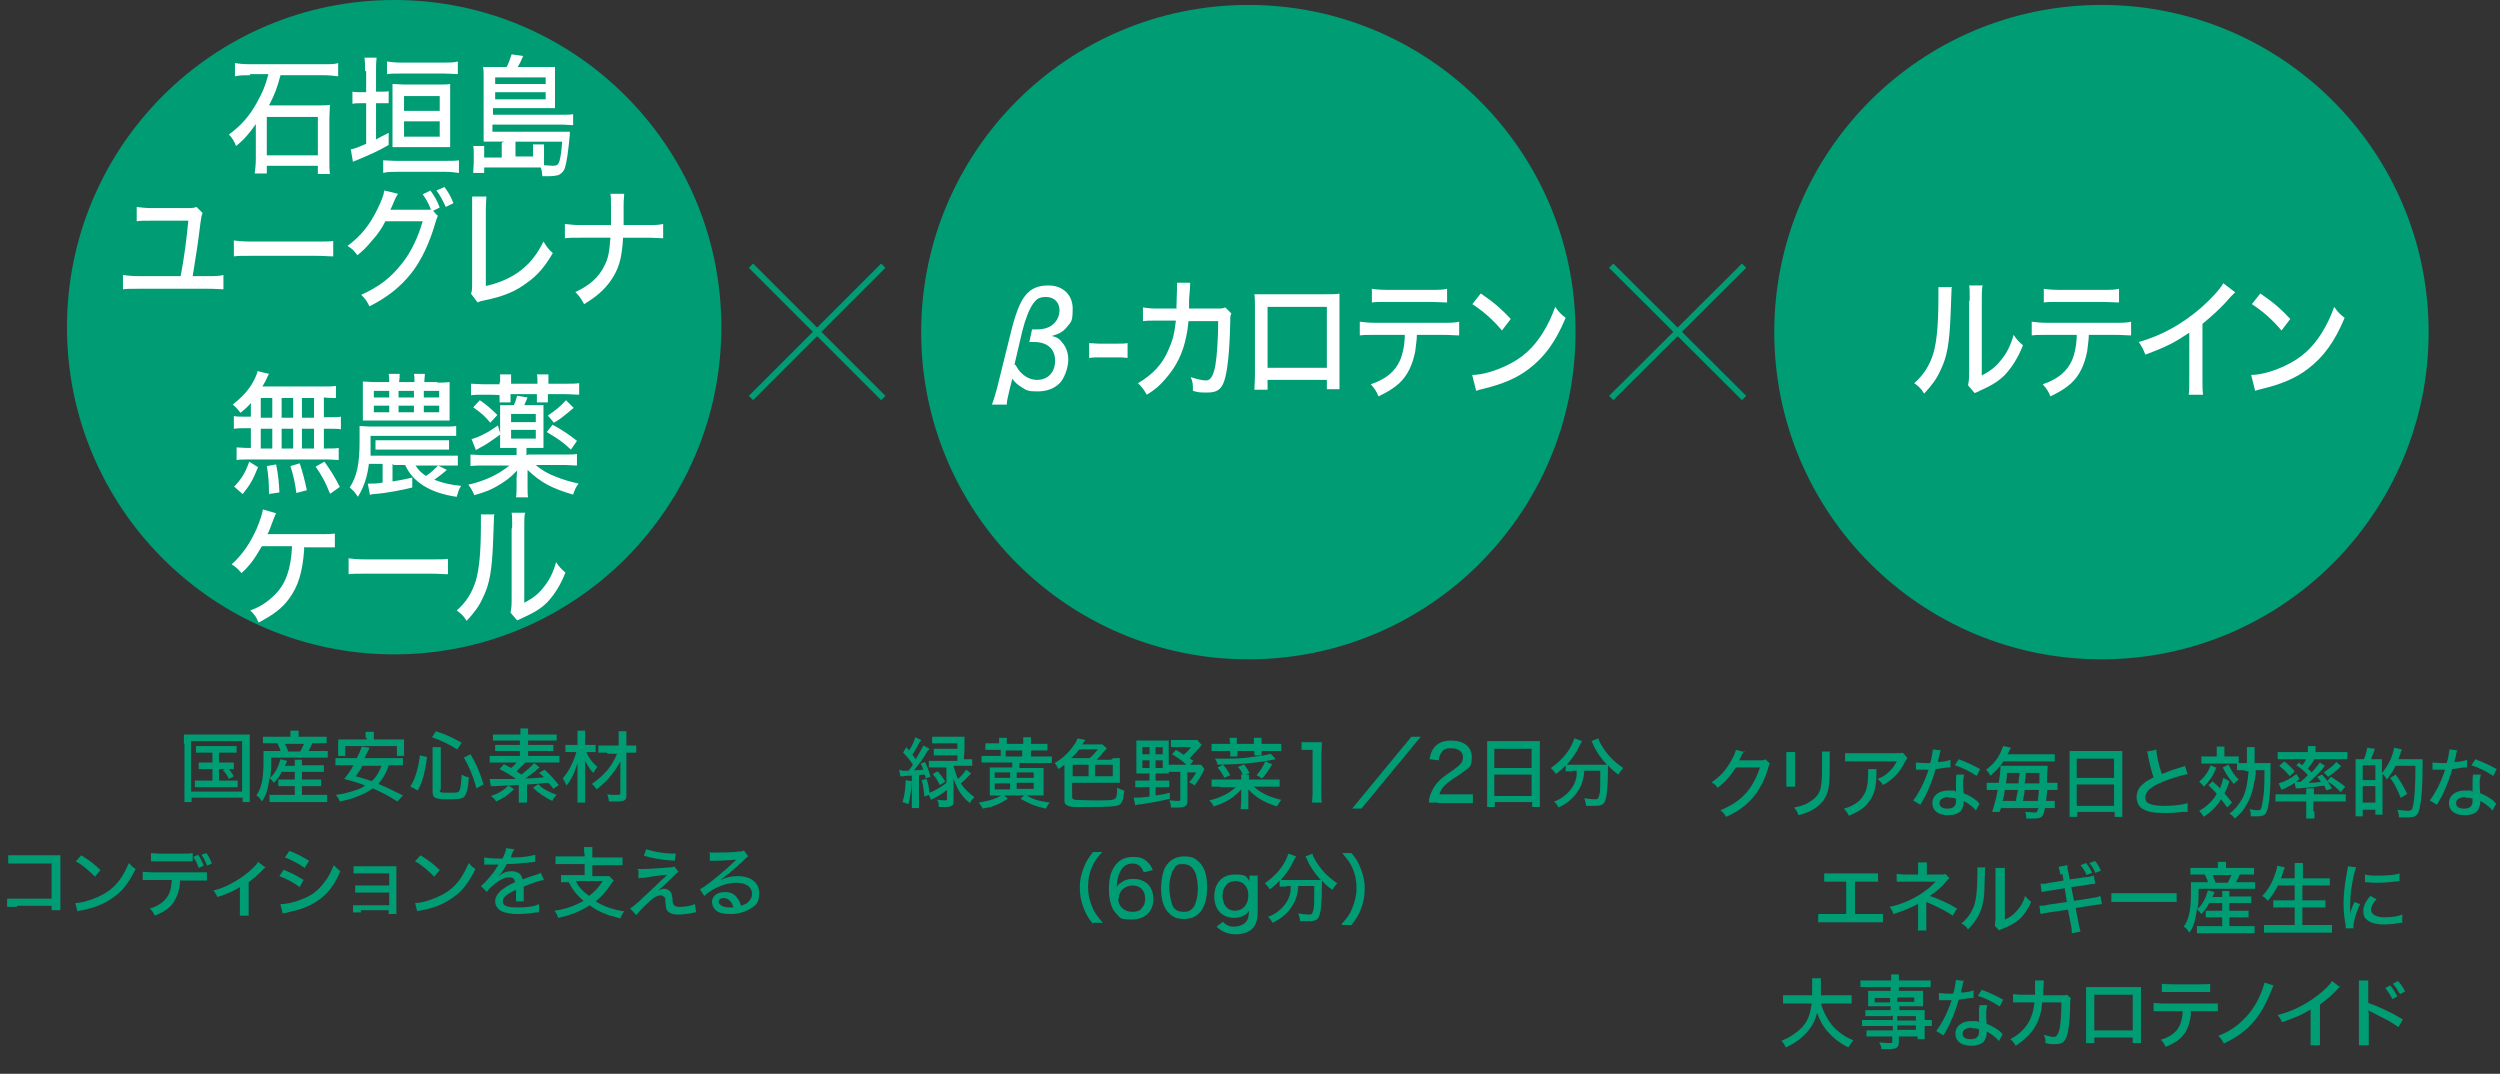 <?xml version="1.0" encoding="UTF-8"?>
<svg id="_イヤー_2" data-name=" イヤー 2" xmlns="http://www.w3.org/2000/svg" width="455.4" height="195.6" version="1.1" viewBox="0 0 455.4 195.6">
  <rect x="0" y="0" width="455.4" height="195.6" fill="#333333" stroke="none"/>
  <defs>
    <style>
      .cls-1 {
        isolation: isolate;
      }

      .cls-2 {
        fill: #009c74;
      }

      .cls-2, .cls-3 {
        stroke-width: 0px;
      }

      .cls-3 {
        fill: #fff;
      }

      .cls-4 {
        fill: none;
        stroke: #009c74;
        stroke-miterlimit: 10;
        stroke-width: 1.1px;
      }
    </style>
  </defs>
  <circle class="cls-2" cx="71.8" cy="59.6" r="59.6"/>
  <circle class="cls-2" cx="227.4" cy="60.5" r="59.6"/>
  <circle class="cls-2" cx="382.8" cy="60.5" r="59.6"/>
  <g>
    <line class="cls-4" x1="136.8" y1="48.4" x2="160.9" y2="72.5"/>
    <line class="cls-4" x1="160.9" y1="48.4" x2="136.8" y2="72.5"/>
  </g>
  <g>
    <line class="cls-4" x1="293.5" y1="48.4" x2="317.7" y2="72.5"/>
    <line class="cls-4" x1="317.7" y1="48.4" x2="293.5" y2="72.5"/>
  </g>
  <g class="cls-1">
    <path class="cls-3" d="M45.6,13.7c-1.3,0-1.8,0-2.8.2v-2.4c.7.1,1.4.2,2.8.2h13.3c1.3,0,2,0,2.7-.2v2.4c-.9-.1-1.6-.2-2.7-.2h-7.8c-.6,2.3-1.1,3.6-2.1,5.5h8.9c.9,0,1.5,0,2.2-.1,0,.7-.1,1.7-.1,2.4v7.6c0,.9,0,1.9.1,2.6h-2.2v-1.5h-9.3v1.4h-2.2c.1-.8.2-1.7.2-2.6v-4.8c0-.6,0-1.2,0-1.6-1.1,1.6-2.1,2.8-3.6,4-.3-.8-.7-1.5-1.3-2.1,2.2-1.6,3.8-3.4,5.2-6,.9-1.7,1.4-2.7,2-5h-3.4ZM48.6,28.3h9.3v-7h-9.3v7Z"/>
    <path class="cls-3" d="M66.5,12.9c0-1.1,0-1.6-.1-2.4h2.2c-.1.8-.1,1.3-.1,2.4v3.8h.7c.8,0,1.3,0,1.6-.1v2.2c-.6,0-1,0-1.6,0h-.7v6.6c.7-.4,1.1-.6,2.3-1.2v2.2c-1.9,1.1-3,1.6-6.1,2.9-.2,0-.2.1-.4.2l-.4-2.3c.7-.1,1.4-.4,2.8-1v-7.4h-.7c-.8,0-1.2,0-1.8.1v-2.2c.5.1,1,.1,1.8.1h.7v-3.8ZM83.6,31.5c-.7-.1-1.6-.2-2.4-.2h-9c-.8,0-1.7,0-2.4.2v-2.3c.6,0,1.4.1,2.4.1h9c1,0,1.8,0,2.4-.1v2.3ZM83.4,13.5c-.6,0-1.5-.1-2.4-.1h-8.1c-.9,0-1.7,0-2.4.1v-2.3c.7.1,1.5.2,2.4.2h8.1c.9,0,1.7,0,2.4-.2v2.3ZM73.7,26.8c-1.3,0-1.7,0-2.2,0,0-.5,0-1.1,0-2.5v-6.5c0-1.4,0-1.9,0-2.5.7,0,1.4.1,2.4.1h5.7c1.2,0,1.8,0,2.4-.1,0,.6,0,1.3,0,2.7v6.1c0,1.6,0,2.2,0,2.7q-.4,0-2,0h-6.4ZM73.6,20.2h6.5v-2.7h-6.5v2.7ZM73.6,24.9h6.5v-2.8h-6.5v2.8Z"/>
    <path class="cls-3" d="M91.8,25.8h-1.9c-.9,0-1.1,0-1.8,0,0-.7,0-1.3,0-2.4v-9.2c0-.8,0-1.4-.1-2,.5,0,1,0,1.8,0h2.5c.4-.8.6-1.4.9-2.3l2.1.3c-.3.7-.6,1.4-1,2h5c.9,0,1.3,0,1.8,0,0,.6,0,.9,0,1.7v4c0,.7,0,1.2,0,1.8-.6,0-1.1,0-1.8,0h-9.5v1.2h12.6c.9,0,1.5,0,2-.1v2c-.7,0-1.3-.1-2.1-.1h-12.6v1.3h12.4c.8,0,1.2,0,1.7,0,0,.2,0,.2,0,.5-.3,3.3-.6,5.2-.9,6.1-.2.6-.7,1.1-1.2,1.3-.4.1-.9.2-1.8.2s-.6,0-1.1,0c-.1-1-.1-1-.3-1.6-.9,0-1.5,0-1.8,0h-8.5v1h-2c0-.6.1-1.2.1-1.9v-1.6c0-.6,0-1-.1-1.4h2c0,.4,0,.7,0,1.2v.9h3.2v-2.7ZM99.4,15.3v-1.2h-9.2v1.2h9.2ZM90.2,18.1h9.2v-1.3h-9.2v1.3ZM97.1,28.5v-.9c0-.5,0-.8,0-1.3h2c0,.3,0,1,0,1.5v1.2c0,.5,0,.7,0,1.1.6,0,1.1.1,1.7.1s.9-.2,1.1-.8c.2-.7.4-1.9.5-3.6h-8.5v2.7h3.4Z"/>
  </g>
  <g class="cls-1">
    <path class="cls-3" d="M37.8,50.3c1.4,0,2,0,2.9-.2v2.6c-.8,0-1.3-.1-2.8-.1h-12.7c-1.5,0-2,0-2.8.1v-2.6c.9.1,1.5.2,2.9.2h7.6c.6-3,1.1-6.8,1.4-10.1h-6.7c-1.4,0-2,0-2.7.1v-2.6c.9.1,1.5.2,2.7.2h6.2c1.1,0,1.5,0,2-.2l1.1,1.1c-.2.5-.3,1-.4,1.9-.4,3.4-.8,5.9-1.4,9.6h2.7Z"/>
    <path class="cls-3" d="M42.5,43.8c.8.1,1.7.2,3.3.2h11.7c1.9,0,2.4,0,3.2-.1v2.8c-1,0-1.6-.1-3.2-.1h-11.6c-1.8,0-2.5,0-3.3.1v-2.8Z"/>
    <path class="cls-3" d="M79.8,39.3c-.2.2-.2.5-.5,1.3-1,3.5-2.5,6.8-4.4,9.2-2,2.5-4.4,4.4-7.6,6-.5-1-.7-1.3-1.5-2.1,3.3-1.5,5.4-3.1,7.5-5.8,1.6-2,2.9-4.8,3.7-7.6h-6.8c-.6,1.2-1.3,2.3-2.5,3.6-.9,1.1-1.5,1.7-2.6,2.6-.6-.8-.8-1.1-1.8-1.7,2.4-1.8,4-3.7,5.5-6.8.7-1.5,1.1-2.4,1.2-3.3l2.5.6q-.2.3-.5.9c-.5,1.1-.6,1.5-.9,2,.2,0,.5,0,.9,0h6.5c-.3-.9-.9-2-1.5-2.8l1.4-.7c.8,1.1,1.2,1.8,1.7,3.1l-1.2.6.7.8ZM80.9,34c.8,1,1.2,1.8,1.7,3l-1.4.7c-.5-1.1-1-2.1-1.7-3l1.4-.6Z"/>
    <path class="cls-3" d="M88.6,35.7c0,.7-.1,1.2-.1,2.9v13.5c2.2-.5,4.2-1.3,5.9-2.5,2.1-1.5,3.4-3.2,4.6-5.6.7,1.1.9,1.4,1.7,2.1-1.4,2.4-2.8,4.1-4.7,5.4-2.1,1.6-4.3,2.5-7.7,3.2-.6.1-.9.2-1.3.4l-1.2-1.6c.2-.5.2-.9.2-2.1v-12.7c0-.2,0-.5,0-.6,0-1.2,0-1.7,0-2.3h2.6Z"/>
    <path class="cls-3" d="M117.9,41c1.3,0,2,0,2.9-.2v2.6c-.8,0-1.6-.1-2.9-.1h-4.4c-.2,3.3-.6,5-1.6,6.8-1.2,2.1-2.8,3.7-5.5,5.3-.6-1.1-.9-1.5-1.6-2.2,2.6-1.2,4.3-2.7,5.3-4.8.7-1.3.9-2.5,1.1-5.1h-5.4c-1.2,0-2.1,0-2.9.1v-2.6c1,.1,1.6.2,2.9.2h5.5c0-1,0-1.5,0-2v-1.5c0-1,0-1.6-.1-2.2h2.5c0,.7-.1.8-.1,2.2v1.5q0,1.7,0,2h4.3Z"/>
  </g>
  <g class="cls-1">
    <path class="cls-3" d="M45.8,73.3c-.6.7-1,1.1-2,1.9-.6-.8-.8-1-1.4-1.5,2.1-1.7,3.2-3,4.1-4.9.2-.5.4-.9.4-1.2l2.1.5c-.2.3-.2.4-.4.8-.2.5-.4.8-.8,1.5h10.7c1.3,0,2.1,0,2.7-.1v2.2c-.7,0-1.4,0-2.2-.1v3.6h1c1,0,1.5,0,2.1-.1v2.3c-.6-.1-1.1-.1-2.1-.1h-1v3.6h.6c1,0,1.5,0,2.1-.1v2.2c-.6,0-1.1-.1-2.1-.1h-14.5c-.8,0-1.4,0-2,.1v-2.3c.6,0,1.2.1,2.1.1h.5v-3.6h-1c-1,0-1.4,0-2.1.1v-2.3c.6.1,1.1.1,2.1.1h1v-2.7ZM42.7,88.6c1.3-1.4,2-2.5,2.7-4.5l1.6,1c-.9,2.3-1.5,3.3-2.8,4.9l-1.6-1.4ZM47.5,76.1h2.1v-3.6h-2.1v3.6ZM47.5,81.7h2.1v-3.6h-2.1v3.6ZM49,90c0-1.9-.1-3.5-.4-5.1l1.7-.3c.4,2,.5,3.2.6,5.1l-2,.3ZM53.4,76.1v-3.6h-2.1v3.6h2.1ZM53.4,81.7v-3.6h-2.1v3.6h2.1ZM54,89.9c-.2-1.6-.5-3.2-1.1-5l1.7-.5c.6,1.9.8,2.6,1.3,4.9l-1.9.5ZM57.2,76.1v-3.6h-2.2v3.6h2.2ZM57.2,81.7v-3.6h-2.2v3.6h2.2ZM60.1,89.9c-.8-2-1.3-3-2.6-4.9l1.6-.9c1.2,1.7,1.9,2.8,2.8,4.6l-1.7,1.2Z"/>
    <path class="cls-3" d="M71.5,84.5v3.2c1.3-.2,2.3-.4,3.6-.7v1.8c-1.5.4-4.5,1-6.9,1.2-.3,0-.6,0-.8.2l-.4-2.1c0,0,.1,0,.2,0,.6,0,1.7,0,2.5-.2v-3.4h-2.5c-.3,2.4-.9,4.2-2,6-.6-.9-.9-1.2-1.5-1.7,1.3-2,1.8-4.2,1.8-8.4s0-2.2,0-2.8c.7,0,1.2.1,2.1.1h13.5c1,0,1.4,0,2-.1v1.8c-.4,0-1.2,0-2,0h-13.6v1.5c0,.6,0,1.2,0,2.1h14.1c.9,0,1.3,0,1.8,0v1.8c-.5,0-.9,0-1.8,0h-5.9c.5.8,1,1.3,1.9,1.9.8-.5,1.5-1.2,2.2-1.9l1.6.8c-.7.6-1.3,1.1-2.3,1.8,1.7.6,2.8.9,4.9,1.1-.5.8-.5,1-.8,2-4.9-.7-8-2.7-9.4-5.8h-2.1ZM79.6,69.7c1.1,0,1.5,0,2.3-.1,0,.6,0,1.1,0,2.2v2.7c0,.7,0,1.7,0,2.1-.7,0-1.2,0-2.2,0h-11.6c-.7,0-1.4,0-2,0,0-.6,0-1.1,0-2.2v-2.7c0-1.1,0-1.6,0-2.2.6,0,1.4.1,2.4.1h2.4c0-.6,0-1-.1-1.5h2c0,.5,0,.8-.1,1.5h2.8c0-.6,0-1.2-.1-1.5h2c0,.5-.1.9-.1,1.5h2.4ZM68.1,71.2v1.2h2.8v-1.2h-2.8ZM68.1,73.9v1.2h2.8v-1.2h-2.8ZM68.4,80.2c.5,0,.9,0,1.9,0h9.6c1,0,1.4,0,1.9,0v1.7c-.5,0-1,0-1.9,0h-9.6c-.9,0-1.4,0-1.9,0v-1.7ZM72.6,72.4h2.8v-1.2h-2.8v1.2ZM72.6,75.1h2.8v-1.2h-2.8v1.2ZM77.2,72.4h2.8v-1.2h-2.8v1.2ZM77.2,75.1h2.8v-1.2h-2.8v1.2Z"/>
    <path class="cls-3" d="M96.3,82.8h6.3c1.2,0,1.9,0,2.5-.1v2.1c-.8,0-1.5-.1-2.6-.1h-4.9c1,.9,2.2,1.6,3.8,2.2,1.3.5,2.3.8,4,1.2-.5.6-.7,1.1-1,2-3.8-1.1-5.9-2.2-8.3-4.5,0,.4,0,.6,0,.7,0,.3,0,.6,0,1v1.2c0,1.1,0,1.5.1,2.1h-2.2c.1-.7.1-1.3.1-2.2v-1.1s0-.6.1-1.6c-1.2,1.3-2.3,2.1-3.9,3-1.1.6-2.1,1-3.9,1.5-.3-.7-.6-1.3-1.1-1.9,3-.7,5.4-1.8,7.5-3.5h-4.5c-1,0-1.8,0-2.6.1v-2.1c.6,0,1.3.1,2.4.1h6v-1.3h-1.1c-.8,0-1.3,0-1.9,0,0-.6,0-1.2,0-2.1v-3.8c0-.8,0-1.3,0-1.9.6,0,.9,0,1.9,0h.6c.3-.6.4-1,.6-1.7l1.9.3c-.2.5-.4.9-.6,1.4h1.6c1,0,1.4,0,1.9,0,0,.6,0,1.1,0,2v3.7c0,.9,0,1.5,0,2.1-.7,0-1.1,0-1.9,0h-1.2v1.3ZM91.2,79.1c-1.1.8-1.7,1.2-2.6,1.8q-.3.2-1.4.8t-.5.3l-.8-2c.6-.2,1.3-.4,2.4-1,.8-.4,1.4-.8,2.4-1.5l.5,1.7ZM91.1,69.6c0-.5,0-.9,0-1.4h2c0,.5,0,.8,0,1.4v.3h4.8v-.3c0-.6,0-1-.1-1.4h2.1c0,.5,0,.9,0,1.4v.3h3.1c1.1,0,1.8,0,2.5-.1v2.1c-.8,0-1.4-.1-2.5-.1h-3.2v.2c0,.6,0,.9,0,1.3h-2c0-.5,0-.7,0-1.3v-.2h-4.8v.2c0,.7,0,.9,0,1.3h-2c0-.5,0-.8,0-1.3h0c0-.1-2.7-.1-2.7-.1-1.1,0-1.8,0-2.5.1v-2.1c.7,0,1.4.1,2.5.1h2.7v-.3ZM87.4,72.9c1.2.8,2.1,1.6,3.2,2.7l-1.3,1.4c-.8-1-1.5-1.7-3.1-2.8l1.2-1.3ZM97.6,76.9v-1.5h-4.5v1.5h4.5ZM93.1,79.9h4.5v-1.6h-4.5v1.6ZM100.7,77.4c1.7.9,3,1.8,4.4,2.9l-1.1,1.6c-1.6-1.5-2.4-2-4.4-3.2l1.1-1.4ZM104.5,74.3c-1.8,1.5-2.5,2.1-3.6,2.7l-1.1-1.3c1.6-1.1,2.3-1.7,3.3-2.8l1.4,1.4Z"/>
  </g>
  <g class="cls-1">
    <path class="cls-3" d="M55.4,99.6q0,.2,0,.6c-.3,4.1-1.1,6.6-2.7,8.8-1.3,1.8-2.9,3-5.6,4.4-.4-1-.7-1.4-1.5-2.2,1.9-.7,3.2-1.6,4.5-2.9,2-2,2.9-4.7,3.1-8.8h-5.5c-1.4,2.4-2.1,3.4-3.7,4.9-.7-.8-1-1.1-1.8-1.6,2-1.8,3.4-3.9,4.6-6.6.6-1.5.9-2.4,1.1-3.4l2.4.7q-.2.3-.9,2.2c-.3.9-.5,1.3-.7,1.6.1,0,.6,0,.6,0h9c1.4,0,1.8,0,2.7-.1v2.5c-.8,0-1.6,0-2.7,0h-2.8Z"/>
    <path class="cls-3" d="M63.4,101.7c.8.1,1.7.2,3.3.2h11.7c1.9,0,2.4,0,3.2-.1v2.8c-1,0-1.6-.1-3.2-.1h-11.6c-1.8,0-2.5,0-3.3.1v-2.8Z"/>
    <path class="cls-3" d="M90,93.9q0,.6-.2,5.3c-.2,4.6-.6,7.2-1.8,9.6-.7,1.6-1.6,2.8-3,4.3-.6-1-1-1.3-1.8-1.9,1.7-1.5,2.8-3.2,3.5-5.5.6-2.1.9-5.2.9-10.1s0-1.3,0-1.9h2.5ZM95.6,93.6c-.1.8-.1,1.2-.1,2.9v13.3c1.5-.8,2.5-1.5,3.5-2.8,1.1-1.3,1.8-2.8,2.3-4.6.6.9.9,1.2,1.7,1.9-.9,2.3-2,4-3.3,5.4-1.2,1.2-2.4,1.9-4.6,2.9-.4.2-.6.3-.9.4l-1.2-1.4c.1-.6.2-1,.2-2.2v-13.1c.1-.1.1-.3.1-.6,0-1.2,0-1.7-.1-2.3h2.5Z"/>
  </g>
  <g class="cls-1">
    <path class="cls-2" d="M33.5,135.5c0-.6,0-1.2,0-1.7.4,0,.9,0,1.6,0h8.7c.7,0,1.1,0,1.7,0,0,.5,0,1,0,1.7v8.8c0,1,0,1.4,0,1.8h-1.3v-.8h-9.3v.8h-1.3c0-.4,0-.9,0-1.8v-8.8ZM34.8,144.2h9.3v-9.2h-9.3v9.2ZM37,137.1c-.6,0-.9,0-1.3,0v-1.2c.4,0,.6,0,1.3,0h4.8c.6,0,1,0,1.3,0v1.2c-.4,0-.7,0-1.3,0h-1.9v1.8h1.5c.6,0,.9,0,1.2,0v1.2c-.4,0-.6,0-1.2,0h-1.5v2.1h2.1c.6,0,.9,0,1.3,0v1.2c-.4,0-.8,0-1.3,0h-5.2c-.6,0-.9,0-1.3,0v-1.2c.4,0,.7,0,1.3,0h1.9v-2.1h-1.3c-.6,0-.9,0-1.2,0v-1.2c.4,0,.6,0,1.2,0h1.3v-1.8h-1.7ZM41.5,139.9c.5.5.7.9,1.1,1.5l-.9.5c-.4-.8-.6-1.1-1.1-1.6l.8-.4Z"/>
    <path class="cls-2" d="M51.4,140.5c-.5.9-.8,1.4-1.5,2.1-.3-.4-.5-.6-.8-.9-.3,2.1-.6,3.2-1.4,4.3-.3-.5-.5-.8-1-1.1.5-.8.7-1.2.9-2,.3-1,.4-2.6.4-4.1s0-1.6,0-2c.5,0,.9,0,1.6,0h1.5c-.1-.4-.4-1.1-.6-1.4h-1.2c-.7,0-1,0-1.4,0v-1.2c.4,0,.8,0,1.5,0h3.5v-.2c0-.3,0-.6,0-.9h1.5c0,.3,0,.6,0,.9v.2h3.6c.7,0,1.1,0,1.5,0v1.2c-.4,0-.8,0-1.5,0h-1.1c-.3.7-.4.9-.7,1.4h1.9c.8,0,1.2,0,1.6,0v1.2c-.5,0-.8,0-1.6,0h-8.7c0,1.8,0,2.6-.2,3.7.6-.6.9-1,1.2-1.6.3-.5.5-1.2.7-1.8l1.2.3q-.1.4-.4.9h1.8c0-.6,0-.8,0-1.1h1.3c0,.3,0,.6,0,1h0c0,0,2.6,0,2.6,0,.7,0,1,0,1.4,0v1.2c-.4,0-.7,0-1.4,0h-2.6v1.4h2.2c.6,0,1,0,1.3,0v1.2c-.4,0-.7,0-1.3,0h-2.2v1.6h3.3c.6,0,1,0,1.3,0v1.3c-.4,0-.8,0-1.3,0h-7.9c-.5,0-.9,0-1.3,0v-1.3c.3,0,.7,0,1.3,0h3.3v-1.6h-1.7c-.5,0-.9,0-1.3,0v-1.2c.3,0,.6,0,1.3,0h1.7v-1.4h-2.3ZM54.7,136.9c.3-.5.4-.9.7-1.4h-3.5c.3.5.4.9.6,1.4h2.3Z"/>
    <path class="cls-2" d="M70.8,139.5c-.6,1.6-1,2.3-1.9,3.3,1.7.7,2.7,1.2,4.5,2.1l-1,1.1c-1.6-1-2.7-1.6-4.5-2.4-.8.6-1.5,1-2.6,1.4-1.2.5-2,.7-3.4,1-.2-.5-.4-.8-.7-1.2,1.5-.2,2.5-.5,3.7-.9.6-.2,1.1-.4,1.6-.8-1.2-.5-1.9-.7-3.8-1.2.8-1,1.2-1.6,1.7-2.5h-1.8c-.6,0-1.1,0-1.5,0v-1.3c.4,0,.7,0,1.5,0h2.4c.5-1,.7-1.5.9-2.1l1.4.2c0,.2-.6,1.2-.9,1.9h5.5c.7,0,1.1,0,1.5,0v1.3c-.4,0-.9,0-1.5,0h-1.4ZM66.6,134.4c0-.4,0-.8,0-1.1h1.5c0,.3,0,.6,0,1.1v.3h3.9c.6,0,1.1,0,1.6,0,0,.4,0,.7,0,1.1v.9c0,.4,0,.7,0,1h-1.3v-1.8h-9.4v1.8h-1.3c0-.3,0-.6,0-1v-.9c0-.4,0-.7,0-1.1.5,0,.9,0,1.6,0h3.6v-.3ZM66,139.5c-.4.8-.6,1.1-1.2,1.9,1.3.4,1.9.5,2.9.9.9-.8,1.3-1.6,1.8-2.8h-3.4Z"/>
    <path class="cls-2" d="M74.8,143.2c.6-1,.8-1.6,1.1-2.6.3-1,.4-1.7.6-3l1.3.3c-.2,1.5-.4,2.3-.6,3.3-.3,1.1-.5,1.7-1.1,2.8l-1.3-.7ZM80.1,144c0,.4.3.4,1.7.4s1.7,0,1.9-.4c.2-.3.3-1.3.4-2.9.5.3.8.4,1.3.5-.1,1.8-.3,2.6-.6,3.2-.4.7-.9.8-3.2.8s-2.8-.2-2.8-1.4v-6.7c0-.5,0-.8,0-1.4h1.5c0,.4,0,.9,0,1.4v6.3ZM83.4,136.6c-1.4-.9-2.5-1.5-4.7-2.3l.7-1.1c2.1.7,3.1,1.2,4.7,2.1l-.8,1.2ZM86.8,143.6c-.7-2.4-1.3-3.9-2.3-5.6l1.2-.6c1.1,1.8,1.6,3,2.4,5.5l-1.3.7Z"/>
    <path class="cls-2" d="M93.9,141.8c-.9-.6-1.9-1.2-2.9-1.7l.8-.9c.6.3.8.4,1.3.7.5-.4.7-.6,1-1h-3.4c-.6,0-1.1,0-1.5,0v-1.2c.3,0,.7,0,1.4,0h4.1v-.9h-3.2c-.5,0-.9,0-1.3,0v-1.1c.4,0,.8,0,1.3,0h3.2v-.8h-3.5c-.7,0-1.1,0-1.4,0v-1.1c.4,0,.9,0,1.6,0h3.4c0-.6,0-.8,0-1.1h1.4c0,.3,0,.5,0,1.1h3.6c.7,0,1.2,0,1.6,0v1.1c-.4,0-.8,0-1.4,0h-3.8v.8h3.3c.6,0,.9,0,1.3,0v1.1c-.4,0-.8,0-1.3,0h-3.3v.9h4.3c.7,0,1.1,0,1.4,0v1.2c-.4,0-.9,0-1.5,0h-4.7c-.5.5-1.1,1.1-1.6,1.6q.4.3.9.6c1-.8,1.8-1.5,2.3-2.1l1,.8c-.2.2-.3.2-.5.4-.8.7-1.4,1.1-2.1,1.6,1.1,0,2.3-.1,3.4-.2-.3-.3-.4-.4-.9-.8l1-.6c1.1,1,1.7,1.7,2.6,2.8l-1,.7c-.4-.6-.6-.8-.9-1.1q-2.1.2-3.9.3v1.9c0,.6,0,1,0,1.4h-1.5c0-.4,0-.7,0-1.4v-1.8c-2.7.1-2.8.1-4.2.2-.4,0-.6,0-.9,0l-.2-1.3c.4,0,.7,0,1.2,0s2.9,0,3.3,0h0c0,0,0,0,0,0ZM93.6,143.8c-1,1-1.9,1.6-3.2,2.2-.3-.4-.5-.7-1-1,.8-.3,1.2-.4,1.8-.8.7-.4.9-.6,1.4-1.1l1.1.7ZM98.1,142.9c.5.5.8.7,1.5,1.1.6.3,1,.5,1.8.8-.4.4-.6.7-.8,1.1-1.4-.7-2.5-1.4-3.5-2.4l1-.7Z"/>
    <path class="cls-2" d="M106.8,137c.5,1.1,1,1.8,2,2.7-.3.4-.4.6-.7,1.1-.7-.7-.9-1.1-1.5-2.2,0,.9,0,1.4,0,2.5v3.5c0,.7,0,1.1,0,1.6h-1.4c0-.4,0-.9,0-1.6v-3.2c0-.4,0-.6,0-.8,0-.6,0-.6,0-1.6-.5,1.7-1.1,3-2,4.1-.3-.7-.4-.9-.7-1.3,1.1-1.3,1.9-2.8,2.5-4.8h-.8c-.5,0-.9,0-1.2,0v-1.3c.4,0,.7,0,1.3,0h.9v-1.3c0-.5,0-.9,0-1.3h1.4c0,.4,0,.7,0,1.3v1.3h.8c.4,0,.7,0,1.1,0v1.3c-.4,0-.7,0-1.1,0h-.7ZM110.5,137.1c-.7,0-1.1,0-1.5,0v-1.3c.4,0,.8,0,1.5,0h2.2v-1c0-.6,0-1.1,0-1.6h1.4c0,.5,0,1,0,1.6v1h.5c.6,0,1,0,1.3,0v1.3c-.4,0-.8,0-1.3,0h-.5v7.5c0,.7,0,1-.4,1.2-.2.1-.6.2-1.3.2s-1,0-1.5,0c0-.4-.1-.9-.3-1.3.7.1,1.1.1,1.6.1s.8,0,.8-.3v-5.8c-.4.7-.8,1.5-1.5,2.3-.8,1.1-1.6,1.8-2.8,2.8-.3-.4-.5-.7-.9-1,2.2-1.5,3.7-3.2,4.6-5.5h-1.7Z"/>
  </g>
  <g class="cls-1">
    <path class="cls-2" d="M3.1,165.2c-1.1,0-1.3,0-1.8,0v-1.5c.5,0,.8,0,1.8,0h6.3v-6.4H3.4c-1.1,0-1.3,0-1.9,0v-1.5c.6,0,.7,0,1.9,0h6.4q.7,0,1.2,0c0,.4,0,.5,0,1.1v7.4c0,.7,0,1,0,1.5h-1.6v-.8H3.1Z"/>
    <path class="cls-2" d="M13.7,164.5c1.1,0,2.8-.5,4.1-1.1,1.8-.8,3.1-1.8,4.2-3.4.6-.9,1-1.7,1.5-2.8.5.6.6.7,1.2,1.1-1.2,2.5-2.5,4.2-4.4,5.4-1.4,1-3.2,1.7-5.3,2.1-.5.1-.6.1-.9.2l-.4-1.6ZM14.8,155.8c1.6,1,2.5,1.7,3.5,2.7l-1,1.2c-1.1-1.1-2.2-2.1-3.5-2.8l1-1.1Z"/>
    <path class="cls-2" d="M32.8,160.3c0,1.5-.4,2.7-.9,3.6-.7,1.3-1.7,2.1-3.7,2.9-.3-.6-.4-.8-.9-1.3,1.7-.5,2.8-1.4,3.4-2.5.4-.7.5-1.6.6-2.7h-3.5c-1,0-1.3,0-1.8,0v-1.5c.6,0,1,.1,1.8.1h8c.9,0,1.4,0,1.9,0v1.5c-.4,0-1.1,0-1.8,0h-3ZM27.5,155.4c.5,0,.9.1,1.8.1h3.9c1,0,1.4,0,1.9-.1v1.5c-.4,0-1.2,0-1.8,0h-4c-.8,0-1.4,0-1.8,0v-1.5ZM36.2,158.1c-.3-.8-.5-1.3-1-2l.9-.4c.5.8.7,1.2,1,2l-.9.4ZM37.7,157.6c-.3-.7-.5-1.2-1-1.9l.9-.3c.5.7.7,1.2,1,1.9l-.9.4Z"/>
    <path class="cls-2" d="M48.4,158q-.2.1-.5.4c-.7.8-1.8,1.7-2.6,2.3v4.6c0,.7,0,1.1,0,1.5h-1.6c0-.4,0-.7,0-1.5v-3.7c-1.3.8-2.5,1.3-4.1,1.8-.2-.5-.4-.7-.7-1.2,1.3-.3,2.2-.7,3.3-1.3,1.5-.8,2.8-1.7,4-2.9.4-.4.6-.6.8-1l1.2.9Z"/>
    <path class="cls-2" d="M51.6,158.4c1.4.6,2.5,1.1,3.7,1.9l-.7,1.3c-1.1-.8-2.3-1.5-3.7-2l.8-1.2ZM51.1,164.7c1,0,2.5-.3,3.9-.9,1.7-.6,3-1.6,4.1-3.1.8-1,1.2-1.9,1.7-3.1.5.5.7.7,1.2,1.1-.7,1.7-1.4,2.8-2.4,3.9-1.5,1.6-3.3,2.6-5.9,3.3-.3,0-.8.2-1.6.4-.3,0-.3,0-.6.1l-.4-1.6ZM52.7,155c1.4.5,2.4,1.1,3.6,1.8l-.8,1.3c-1.1-.8-2.5-1.5-3.6-1.9l.8-1.2Z"/>
    <path class="cls-2" d="M65.8,166.2c-.6,0-1.2,0-1.5,0v-1.3c.4,0,.7,0,1.5,0h5.1v-2.3h-4.7c-.7,0-1,0-1.5,0v-1.3c.5,0,.7,0,1.5,0h4.7v-2.2h-5c-.7,0-1,0-1.5,0v-1.3c.5,0,.8,0,1.5,0h5c.6,0,1,0,1.3,0,0,.5,0,.7,0,1.3v5.7c0,1,0,1.3,0,1.7h-1.4v-.7h-5.1Z"/>
    <path class="cls-2" d="M75.6,164.5c1.1,0,2.8-.5,4.1-1.1,1.8-.8,3.1-1.8,4.2-3.4.6-.9,1-1.7,1.5-2.8.5.6.6.7,1.2,1.1-1.2,2.5-2.5,4.2-4.4,5.4-1.4,1-3.2,1.7-5.3,2.1-.5.1-.6.1-.9.2l-.4-1.6ZM76.6,155.8c1.6,1,2.5,1.7,3.5,2.7l-1,1.2c-1.1-1.1-2.2-2.1-3.5-2.8l1-1.1Z"/>
    <path class="cls-2" d="M91.6,156.3c.4-.9.6-1.4.6-1.8l1.5.2c0,.1-.1.2-.2.3q-.2.4-.4,1c0,0,0,.2-.1.2t.1,0h0c0,0,.3,0,.7,0,1.5,0,3-.3,3.7-.5v1.3q-.2,0-1,.1c-1,.1-2.8.3-4.2.3-.5,1-.9,1.6-1.5,2.2h0q0,0,.3-.2c.6-.5,1.4-.7,2.1-.7s1,.2,1.4.4c.3.3.5.6.6,1.1,1.1-.4,1.9-.7,2.3-.8.7-.2.8-.3,1-.4l.6,1.3c-.8.1-1.7.4-3.7,1.2q0,.5,0,.8v.7c0,.2,0,.4,0,.5,0,.3,0,.5,0,.7h-1.4c0-.3,0-1,0-1.8v-.3c-1.7.8-2.4,1.3-2.4,2.1s.7,1.1,2.7,1.1,3-.2,3.9-.6v1.5c0,0-.2,0-.5,0-1,.2-2.4.3-3.5.3s-2.3-.2-3-.6c-.6-.4-1-1-1-1.7,0-1.3,1.2-2.4,3.6-3.5,0-.6-.4-.9-1-.9-.8,0-1.9.5-3,1.5-.6.5-.9.8-1.1,1.2l-1.1-1.1c.7-.5,1.5-1.5,2.3-2.5.2-.3.5-.7.9-1.4h-1.6c-.4,0-.6,0-.8,0h0s-.1,0-.2,0v-1.3c.7.1,1.5.2,2.8.2h.5Z"/>
    <path class="cls-2" d="M106.4,155.5c0-.6,0-.9,0-1.2h1.5c0,.3,0,.6,0,1.2v.7h3.9c.7,0,1.2,0,1.6,0v1.4c-.4,0-.9,0-1.6,0h-3.9v2h1.9c.6,0,.9,0,1.2,0l.8.8c-.2.2-.3.4-.6.8-.7,1.1-1.6,2.1-2.7,3,1.5.9,3.1,1.5,5.2,1.8-.3.4-.5.8-.7,1.3-2.4-.6-4-1.2-5.6-2.4-1.8,1.2-3.5,1.8-5.7,2.3-.2-.5-.3-.8-.7-1.3,2.1-.3,3.7-.9,5.3-1.8-1.2-1-1.9-1.9-2.7-3.4-.7,0-1,0-1.4,0v-1.3c.4,0,.9,0,1.6,0h2.7v-2h-3.7c-.7,0-1.2,0-1.6,0v-1.4c.4,0,.9,0,1.6,0h3.7v-.7ZM104.9,160.5c.5,1.1,1.2,1.8,2.4,2.7,1.1-.8,1.7-1.5,2.5-2.7h-4.8Z"/>
    <path class="cls-2" d="M116.1,158.3c.4,0,.5,0,1,0,1.2,0,3.7-.2,5-.3.3,0,.5,0,.7-.2l.8,1c-.3.2-.5.4-1.2,1.1-.9.9-2,1.9-2.5,2.3.5-.2.7-.3,1.1-.3s.8.2,1.1.5c.2.3.3.5.4,1.3,0,.7.1,1,.3,1.2.2.2.5.3,1,.3,1,0,2.1-.2,2.8-.5l.2,1.5c-.2,0-.2,0-1.2.2-.8.1-1.3.2-2,.2-1.1,0-1.8-.3-2.1-.8-.2-.3-.2-.6-.3-1.5,0-.5,0-.8-.2-.9s-.3-.3-.6-.3c-.7,0-1.4.4-2.5,1.5-.7.6-1.5,1.5-2,2.1l-1.1-1.2c.5-.4.7-.5,1.5-1.2,1.4-1.3,2.2-2.1,3.1-2.9.9-.9,1-1,1.6-1.5q.3-.3.5-.5t-4.2.5c-.5,0-.5,0-1,.1v-1.4ZM117.7,154.7c1.6.5,3.3.8,5.4.8l-.2,1.3c-2.6-.2-3.7-.4-5.6-.9l.4-1.2Z"/>
    <path class="cls-2" d="M128.9,155.3c.5,0,.7,0,1.5,0,1.3,0,2.9,0,4.3-.2.4,0,.6,0,.8-.2l.8,1.1c-.2.1-.3.2-.7.6-1.9,1.8-3.5,3.1-4.4,3.7h0c1.2-.5,2-.7,3.2-.7,2.4,0,3.9,1.2,3.9,3.1s-.7,2.3-1.9,3c-.9.5-2,.8-3.3.8s-2.1-.2-2.6-.6c-.5-.4-.8-1-.8-1.6,0-1.1,1-1.8,2.3-1.8s1.8.4,2.4,1.2c.3.4.4.7.6,1.3.5-.2.8-.3,1.1-.5.5-.4.9-1,.9-1.7,0-1.2-1.1-2-2.9-2s-4.2.9-5.8,2.4l-.8-1.2c1.3-.7,4.6-3.4,6.4-5.2l.2-.2h0c-.5,0-2,.2-4.1.2-.3,0-.4,0-.7,0v-1.4ZM131.8,163.6c-.6,0-.9.3-.9.7s.7,1,1.9,1,.4,0,.8,0c-.3-1.1-.9-1.7-1.8-1.7Z"/>
  </g>
  <g class="cls-1">
    <path class="cls-3" d="M183.9,71c-.3,1.3-.5,2-.5,2.7h-2.7c.3-.8.5-1.5.9-2.9l2.7-10.9c1-3.8,1.9-5.8,3.3-6.9.9-.7,2-1,3.4-1,2.6,0,4.4,1.7,4.4,4.2s-.3,2.4-1,3.3c-.7.9-1.4,1.3-2.8,1.7.9.2,1.4.5,1.9,1.2.7.8,1.1,1.9,1.1,3.1s-.5,2.9-1.3,4c-1,1.2-2.5,1.8-4.3,1.8s-2-.2-2.8-.7c-.8-.5-1.2-.8-1.8-1.6l-.5,2ZM185,66.5c.4.7.6,1,1,1.4.8.8,1.8,1.3,2.9,1.3,2,0,3.3-1.4,3.3-3.5s-1.4-3.4-3.8-3.4-.5,0-.9,0l.5-2.3c.3,0,.6,0,.9,0,1.4,0,2.5-.4,3.2-1.2.6-.6.9-1.5.9-2.3,0-1.4-1-2.4-2.4-2.4s-1.8.4-2.4,1.2c-.7,1-1.4,2.7-2,5.1l-1.4,6Z"/>
    <path class="cls-3" d="M198.4,62.5c.6,0,1.1.1,2,.1h3c.9,0,1.4,0,2-.1v2.7c-.7-.1-1.1-.1-2-.1h-3c-.9,0-1.3,0-2,.1v-2.7Z"/>
    <path class="cls-3" d="M214.3,56.1c0-1.2.1-2.4.1-3.4s0-.8,0-1.2h2.4c0,.6,0,.7-.2,3.1,0,.4,0,.7,0,1.6h5c1,0,1.1,0,1.6-.2l1.1,1.1c-.2.4-.2.7-.2,1.5-.1,5.3-.5,9.1-1.1,10.8-.5,1.5-1.3,2.1-3,2.1s-1.5,0-2.7-.3c0-1.2,0-1.6-.4-2.5,1.3.4,2.1.6,2.8.6s1.3-.6,1.7-2.8c.3-1.8.5-5,.5-8h-5.4c-.2,1.7-.2,1.8-.4,2.7-.6,3.1-1.8,5.5-3.7,7.7-1.1,1.3-2,2.1-3.5,3-.6-1-.8-1.3-1.6-2.1,2.7-1.6,4.5-3.5,5.6-6.2.7-1.6,1-2.6,1.3-5.2h-3.7c-1.3,0-1.6,0-2.3.1v-2.5c.7.1,1.3.2,2.3.2h3.9Z"/>
    <path class="cls-3" d="M230.9,69.3v1.7h-2.4c0-.6.1-1.5.1-2.9v-12c0-1.2,0-1.8-.1-2.5,1.1,0,1.5,0,2.7,0h10.2c1.3,0,1.8,0,2.6-.1,0,.6,0,1.3,0,2.5v11.9c0,1.6,0,2.3,0,3h-2.3v-1.7h-10.8ZM241.7,55.9h-10.8v11.1h10.8v-11.1Z"/>
    <path class="cls-3" d="M258.1,61c0,.9-.2,2-.3,3-.5,2.5-1.4,4.4-2.9,5.8-1,.9-2.1,1.6-3.8,2.4-.4-1-.7-1.4-1.4-2.2,2.7-.9,4.4-2.3,5.3-4.3.5-1.1.9-2.9.9-4.7h-5.4c-1.5,0-2,0-2.8.1v-2.5c.9.1,1.5.2,2.9.2h12.3c1.3,0,2.1,0,2.9-.2v2.5c-.7,0-1.7-.1-2.9-.1h-4.6ZM249.8,52.6c.8.1,1.4.2,2.9.2h8c1.5,0,2.1,0,2.9-.2v2.5c-.6,0-1.8-.1-2.9-.1h-8c-1.3,0-2.2,0-2.8.1v-2.5Z"/>
    <path class="cls-3" d="M268.2,68.3c1.8,0,4.4-.8,6.4-1.8,2.7-1.3,4.7-3.1,6.4-5.8,1-1.6,1.6-2.9,2.3-4.8.7,1,1,1.3,1.9,2-1.8,4.3-3.8,7.1-6.7,9.3-2.2,1.7-4.9,2.8-8.2,3.6-.8.2-.9.2-1.4.4l-.7-2.8ZM269.8,53.5c2.5,1.7,3.8,2.9,5.4,4.6l-1.6,2.1c-1.7-2-3.4-3.5-5.4-4.8l1.5-1.9Z"/>
  </g>
  <g class="cls-1">
    <path class="cls-3" d="M355.5,52.5q0,.6-.2,5.3c-.2,4.6-.6,7.2-1.8,9.6-.7,1.6-1.6,2.8-3,4.3-.6-1-1-1.3-1.8-1.9,1.7-1.5,2.8-3.2,3.5-5.5.6-2.1.9-5.2.9-10.1s0-1.3,0-1.9h2.5ZM361.1,52.2c-.1.8-.1,1.2-.1,2.9v13.3c1.5-.8,2.5-1.5,3.5-2.8,1.1-1.3,1.8-2.8,2.3-4.6.6.9.9,1.2,1.7,1.9-.9,2.3-2,4-3.3,5.4-1.2,1.2-2.4,1.9-4.6,2.9-.4.2-.6.3-.9.4l-1.2-1.4c.1-.6.2-1,.2-2.2v-13.1c.1-.1.1-.3.1-.6,0-1.2,0-1.7-.1-2.3h2.5Z"/>
    <path class="cls-3" d="M380.5,61c0,.9-.2,2-.3,3-.5,2.5-1.4,4.4-2.9,5.8-1,.9-2.1,1.6-3.8,2.4-.4-1-.7-1.4-1.4-2.2,2.7-.9,4.4-2.3,5.3-4.3.5-1.1.9-2.9.9-4.7h-5.4c-1.5,0-2,0-2.8.1v-2.5c.9.1,1.5.2,2.9.2h12.3c1.3,0,2.1,0,2.9-.2v2.5c-.7,0-1.7-.1-2.9-.1h-4.6ZM372.2,52.6c.8.1,1.4.2,2.9.2h8c1.5,0,2.1,0,2.9-.2v2.5c-.6,0-1.8-.1-2.9-.1h-8c-1.3,0-2.2,0-2.8.1v-2.5Z"/>
    <path class="cls-3" d="M407.2,53.2c-.4.4-.4.4-1,1-1.4,1.7-3.2,3.3-5,4.8v9.7c0,1.7,0,2.4.1,3.2h-2.6c.1-.9.1-1.4.1-3.2v-8.1c-2.7,1.8-4,2.5-8,4-.4-1-.6-1.4-1.2-2.3,4.2-1.2,7.8-3.2,11.3-6.2,1.9-1.7,3.4-3.3,4.1-4.5l2.1,1.6Z"/>
    <path class="cls-3" d="M410.1,68.3c1.8,0,4.4-.8,6.4-1.8,2.7-1.3,4.7-3.1,6.4-5.8,1-1.6,1.6-2.9,2.3-4.8.7,1,1,1.3,1.9,2-1.8,4.3-3.8,7.1-6.7,9.3-2.2,1.7-4.9,2.8-8.2,3.6-.8.2-.9.2-1.4.4l-.7-2.8ZM411.8,53.5c2.5,1.7,3.8,2.9,5.4,4.6l-1.6,2.1c-1.7-2-3.4-3.5-5.4-4.8l1.5-1.9Z"/>
  </g>
  <g class="cls-1">
    <path class="cls-2" d="M164.4,140.4c.2,0,.3,0,.6,0h.5q.5-.6.8-1.1c-.5-.8-.9-1.3-1.8-2.2l.6-1c.3.3.3.4.5.6.6-.9,1-1.8,1.1-2.4l1.1.5c0,.1-.1.2-.3.4-.6,1.1-.8,1.5-1.3,2.3.4.4.4.6.6.8.7-1.1,1.2-2.1,1.4-2.5l1.1.6c0,.1-.2.3-.4.5-.6,1.1-1.7,2.6-2.4,3.4q1.3,0,1.7-.1c-.2-.5-.2-.6-.5-1.1l.8-.3c.4.9.6,1.2,1,2.7l-.9.3c0-.3,0-.4-.2-.7q-.5,0-1,.1v4.6c0,.6,0,1,0,1.4h-1.3c0-.4,0-.8,0-1.4v-4.5c-.6,0-1.1,0-1.5.1-.3,0-.4,0-.6,0l-.2-1.2ZM166.1,142.2c-.1,1.9-.3,2.9-.6,4.3l-1.1-.4c.4-1.2.5-2.3.6-4l1,.2ZM173.8,139.9c.3,1,.4,1.3.7,2,.6-.5,1-1,1.5-1.7l.9.7c-.8.8-1.3,1.4-1.9,1.8.7,1,1.4,1.7,2.5,2.5-.3.3-.6.6-.8,1.1-1.5-1.2-2.3-2.4-3-4.5,0,1.2,0,1.6,0,3.3s0,1.4-.4,1.7c-.2.2-.5.2-1.1.2s-.6,0-1.2,0c0-.6,0-.8-.3-1.3.6,0,1,.1,1.3.1s.5,0,.5-.3v-1.6c-.5.4-1.1.8-1.6,1.1q-.2.1-.9.5c-.2,0-.2,0-.4.2l-.4-.9-.8.3c-.2-1.6-.2-1.9-.5-3l.9-.2c.3,1,.4,1.3.5,2.5,1.1-.4,2.1-1,3.1-1.8v-2.8h-1.9c-.6,0-.9,0-1.3,0v-1.2c.4,0,.7,0,1.3,0h3.9c0-.6,0-.9,0-1h-3.1c-.6,0-.9,0-1.2,0v-1.2c.4,0,.6,0,1.2,0h3.1c0-.5,0-.5,0-1h-3.2c-.7,0-.9,0-1.4,0v-1.2c.4,0,.7,0,1.4,0h3.2c.6,0,1,0,1.3,0,0,.2,0,.2,0,.5v.8c0,.6,0,1.6-.1,2.2q0,.1,0,.6h.2c.6,0,1,0,1.3,0v1.2c-.4,0-.7,0-1.3,0h-2.1ZM170.8,140.5c.7.8,1,1.2,1.4,1.9l-1,.6c-.4-.8-.7-1.3-1.3-2l.9-.5Z"/>
    <path class="cls-2" d="M183.6,145.5c-1.6,1-2.5,1.4-4.6,1.8-.3-.6-.4-.7-.7-1.1,2.2-.4,3.2-.7,4.4-1.5l.9.8ZM182,135.6c0-.6,0-.9,0-1.2h1.4c0,.3,0,.6,0,1.1h0c0,0,3,0,3,0h0c0-.6,0-.9,0-1.2h1.4c0,.3,0,.6,0,1.2h1.6c.6,0,1,0,1.4,0v1.2c-.4,0-.8,0-1.4,0h-1.6v1.1h2.3c.7,0,1.1,0,1.5,0v1.2c-.4,0-.9,0-1.5,0h-4.4v.9h2.8c.8,0,1.1,0,1.6,0,0,.5,0,.8,0,1.4v2.2c0,.6,0,.9,0,1.4-.5,0-.8,0-1.6,0h-6.6c-.8,0-1.1,0-1.6,0,0-.5,0-.9,0-1.5v-2.2c0-.6,0-1,0-1.4.5,0,.8,0,1.5,0h2.6v-.9h-4.1c-.6,0-1.1,0-1.5,0v-1.2c.4,0,.8,0,1.5,0h2v-1.1h-1.4c-.6,0-1,0-1.4,0v-1.2c.4,0,.8,0,1.4,0h1.4ZM181.2,140.7v1h2.8v-1h-2.8ZM181.2,142.7v1.1h2.8v-1.1h-2.8ZM186.2,137.8v-1.1h-3v1.1h3ZM188.3,141.7v-1h-3.1v1h3.1ZM188.3,143.7v-1.1h-3.1v1.1h3.1ZM186.7,144.7c1.4.9,2.4,1.2,4.5,1.5-.3.4-.4.6-.7,1.1-1.9-.4-3-.9-4.6-1.8l.9-.8Z"/>
    <path class="cls-2" d="M202.8,138.1c.5,0,.8,0,1.2,0,0,.3,0,.6,0,1v2.5c0,.4,0,.7,0,1-.4,0-.8,0-1.2,0h-7.5v2.5c0,.4.1.5.6.6.5,0,1.9.1,3.5.1,2.3,0,3.4,0,3.7-.3.3-.2.4-.7.4-2,.5.2.8.4,1.3.5-.2,1.9-.4,2.4-1.1,2.7-.6.2-1.9.3-4.3.3s-2.9,0-3.7,0c-.7,0-1.2-.2-1.5-.4s-.3-.5-.3-1v-6.3c-.4.3-.5.4-1.1.8-.2-.4-.4-.8-.7-1.1,1.4-.8,2.5-1.8,3.4-3.1.5-.6.6-1,.8-1.4l1.4.3c0,.1-.1.2-.3.4,0,.1-.2.2-.3.4h2.4c.8,0,1.1,0,1.3,0l.8.7c0,0-.2.3-.6.7-.4.5-.9,1.1-1.3,1.4h2.7ZM198.5,138.1c.5-.4,1.1-1.1,1.5-1.6h-3.4c-.5.7-.8,1-1.5,1.6h3.4ZM198.3,139.3h-2.9v2.1h2.9v-2.1ZM199.5,141.4h3.2v-2.1h-3.2v2.1Z"/>
    <path class="cls-2" d="M208.2,140.9c-.5,0-.9,0-1.2,0,0-.4,0-.9,0-1.4v-3.3c0-.6,0-.9,0-1.3.4,0,.8,0,1.3,0h3.3c.6,0,1,0,1.3,0,0,.3,0,.7,0,1.3v3.4c0,.7,0,1,0,1.3-.3,0-.7,0-1.2,0h-1.2v1.3h1.3c.6,0,.9,0,1.2,0v1.2c-.4,0-.7,0-1.2,0h-1.3v1.5c.9-.1,1.4-.2,2.6-.5v1.1c-2,.5-3.3.7-5.2,1-.6,0-.8.1-1.1.2l-.3-1.4c.8,0,1.4,0,2.9-.2v-1.7h-1.3c-.5,0-.9,0-1.3,0v-1.2c.4,0,.7,0,1.3,0h1.3v-1.3h-1.2ZM208.1,136.1v1.3h1.3v-1.3h-1.3ZM208.1,138.5v1.4h1.3v-1.4h-1.3ZM210.5,137.4h1.3v-1.3h-1.3v1.3ZM210.5,139.9h1.3v-1.4h-1.3v1.4ZM218.9,135.7c-.2.2-.2.3-.6.7-.6.7-1,1.1-1.6,1.7.2.2.5.4.7.5l-.6.7h.9c.6,0,.9,0,1.1,0l.6.8c-.7,1.5-1.1,2-1.8,3-.3-.3-.6-.4-1-.6.6-.6.9-1.1,1.3-1.8h-1.6v5.2c0,.9-.4,1.2-1.7,1.2s-.8,0-1.3,0c0-.6-.1-.8-.3-1.3.6,0,1.1.1,1.5.1s.5,0,.5-.3v-5h-.9c-.5,0-.9,0-1.2,0v-1.3c.4,0,.6,0,1.2,0h2c-.7-.7-1.3-1.1-2.6-1.9l.7-.8c.7.4.9.5,1.4.9.5-.4,1-.9,1.4-1.4h-2.5c-.5,0-.9,0-1.2,0v-1.3c.4,0,.7,0,1.3,0h2.4c.6,0,.9,0,1.1,0l.7.8Z"/>
    <path class="cls-2" d="M222.3,143.3c-.6,0-1.1,0-1.6,0v-1.3c.4,0,.8,0,1.6,0h3.8c0-.4,0-.6,0-.9h1.4c0,.3,0,.5,0,.9h4c.8,0,1.2,0,1.6,0v1.3c-.5,0-1,0-1.6,0h-3.1c1.2,1.1,2.8,1.9,5,2.4-.3.4-.5.7-.8,1.2-2.5-.8-3.9-1.7-5.2-3.1q0,.2,0,.5c0,.2,0,.4,0,.7v.9c0,.7,0,1.1,0,1.5h-1.4c0-.5.1-.9.1-1.5v-.9c0-.5,0-.9,0-1.2-.6.7-1.2,1.2-2.1,1.8-.8.5-1.4.8-2.9,1.3-.3-.5-.4-.7-.8-1.1,2.1-.5,3.6-1.3,4.8-2.4h-2.9ZM224,135.2c0-.3,0-.5,0-.8h1.3c0,.3,0,.5,0,.8v.3h3.1v-.3c0-.3,0-.5,0-.8h1.4c0,.3,0,.5,0,.8v.3h2c.7,0,1.2,0,1.6,0v1.3c-.5,0-.9,0-1.6,0h-2c0,.4,0,.5,0,.8h-1.3c0-.3,0-.5,0-.8h-3.1v.2c0,.3,0,.5,0,.8h-1.3c0-.3,0-.5,0-.8v-.2h-1.8c-.7,0-1.1,0-1.6,0v-1.3c.4,0,.9,0,1.6,0h1.8v-.3ZM232.3,138.3c-1.4.3-2.6.5-4.6.7-2,.2-2.5.2-5.9.3-.1-.4-.2-.7-.5-1.1.8,0,.8,0,.9,0,2.2,0,4.1,0,5.8-.3,1.7-.2,2.5-.3,3.5-.6l.9,1ZM223.1,141.8c-.4-.8-.8-1.4-1.3-2l1-.5c.6.7.8,1,1.3,1.9l-1.1.5ZM226.6,139.2c.4.6.6.8,1,1.6l-1.1.5c-.4-.8-.5-1.1-1-1.6l1-.4ZM231.7,139.3c-.8,1.3-1.2,1.9-1.8,2.5l-1-.6c.8-.9,1.1-1.5,1.6-2.5l1.2.5Z"/>
    <path class="cls-2" d="M237.1,135.2c.4,0,.7,0,1.3,0h1.1c.6,0,.8,0,1.3,0,0,.9-.1,1.5-.1,2.3v7c0,.7,0,1.2.1,1.7h-1.8c0-.5.1-1,.1-1.7v-7.9h-.7c-.5,0-.9,0-1.3,0v-1.5Z"/>
    <path class="cls-2" d="M258.8,134.2l-10.8,13.1h-1.7l10.8-13.1h1.7Z"/>
    <path class="cls-2" d="M262,146.2c-1,0-1.2,0-1.7,0,0-.9.2-1.3.4-1.8.4-1,1-1.8,1.9-2.6.5-.4.9-.7,2.2-1.6,1.3-.9,1.7-1.4,1.7-2.3s-.8-1.6-2.1-1.6-1.5.3-1.9.9c-.2.4-.4.7-.4,1.3l-1.7-.2c.2-1,.4-1.6.9-2.2.7-.8,1.7-1.2,3-1.2,2.3,0,3.8,1.1,3.8,3s-.4,1.8-1.4,2.6c-.4.3-.6.5-1.9,1.3-1.6,1.1-2.3,1.8-2.6,2.9h4.2c.8,0,1.4,0,1.9,0v1.6c-.6,0-1.1,0-2,0h-4.4Z"/>
    <path class="cls-2" d="M270.9,136.5c0-.5,0-1,0-1.5.4,0,.9,0,1.5,0h6.6c.7,0,1.1,0,1.5,0,0,.5,0,.9,0,1.4v9c0,.7,0,1.1,0,1.6h-1.4v-.9h-6.8v.9h-1.4c0-.5,0-1,0-1.6v-9ZM272.2,139.9h6.8v-3.5h-6.8v3.5ZM272.2,145h6.8v-3.9h-6.8v3.9Z"/>
    <path class="cls-2" d="M286.5,140.5c-.5,0-.9,0-1.3,0v-1.1c-.6.7-1.1,1.1-1.8,1.6-.2-.4-.5-.7-.9-1.1,1.7-1.2,2.9-2.5,3.7-4,.3-.6.5-1.1.6-1.4l1.4.5c-.1.2-.2.3-.4.7-.6,1.3-1.3,2.4-2.4,3.6.3,0,.7,0,1.1,0h4.9c.6,0,.9,0,1.3,0-1-1.1-1.9-2.3-2.5-3.7,0-.1-.2-.4-.3-.6l1.3-.5c0,.3.2.7.5,1.2,1,1.7,2.2,3,4,4.2-.3.3-.6.7-.9,1.2-.8-.6-1.3-1-1.9-1.7q0,.2,0,.9c0,3.1-.2,5.1-.6,5.8-.3.5-.7.7-1.8.7s-.6,0-1.6,0c0-.5-.1-.8-.3-1.4.7.1,1.4.2,1.8.2s.7,0,.8-.4c.2-.4.3-1.1.3-2.3,0-.7,0-1.4,0-2v-.5h-2.9c-.1,1.5-.4,2.5-1.1,3.6-.8,1.3-1.9,2.3-3.6,3.1-.2-.4-.4-.7-.8-1.1.9-.3,1.5-.7,2.2-1.3,1-.9,1.7-2,1.9-3.4,0-.3,0-.4,0-.9h-.8Z"/>
  </g>
  <g class="cls-1">
    <path class="cls-2" d="M199.1,168.3c-.9-1.1-1.3-1.8-1.7-2.9-.5-1.2-.7-2.4-.7-3.7s.2-2.4.7-3.6c.4-1.1.8-1.7,1.7-2.9h1.7c-1.1,1.2-1.5,1.8-1.9,2.8-.5,1.1-.7,2.3-.7,3.6s.3,2.6.8,3.7c.4,1,.9,1.6,1.9,2.8h-1.7Z"/>
    <path class="cls-2" d="M208.3,158.8c-.4-1-1-1.5-2-1.5s-1.8.5-2.3,1.6c-.4.8-.5,1.5-.6,2.7.3-.4.4-.6.8-.8.6-.5,1.3-.7,2.2-.7,2.3,0,3.7,1.4,3.7,3.7s-1.6,3.7-3.9,3.7-2.1-.3-2.7-.9c-1-.9-1.5-2.5-1.5-4.6s.4-3.3,1.1-4.3c.8-1.1,1.9-1.6,3.3-1.6s2,.3,2.7,1c.4.4.6.7.9,1.4l-1.6.4ZM203.7,163.7c0,1.4,1.1,2.4,2.5,2.4s1.6-.4,2.1-1.1c.2-.3.3-.8.3-1.3,0-1.5-.9-2.4-2.3-2.4s-2.5,1-2.5,2.4Z"/>
    <path class="cls-2" d="M212.9,166.3c-.4-.4-.7-.9-.9-1.4-.4-1-.5-2.1-.5-3.2s.3-3,.8-3.8c.7-1.2,1.9-1.9,3.4-1.9s2.1.4,2.8,1.1c.4.4.7.9.9,1.4.4,1,.5,2.1.5,3.2,0,1.7-.4,3.2-1,4.1-.8,1.1-1.8,1.6-3.2,1.6s-2.1-.4-2.8-1.1ZM214,158.1c-.3.3-.5.7-.6,1.1-.3.8-.4,1.7-.4,2.6s.3,2.5.6,3.2c.4.8,1.1,1.1,2,1.1s1.2-.2,1.6-.6c.3-.3.5-.7.6-1.1.3-.8.4-1.7.4-2.6s-.2-2.4-.6-3.1c-.4-.8-1.1-1.3-2.1-1.3s-1.2.2-1.6.7Z"/>
    <path class="cls-2" d="M222.6,167.7c.6.8,1.3,1.1,2.2,1.1s2-.4,2.4-1.2c.2-.4.3-1,.3-1.7-.2.3-.4.5-.6.7-.6.4-1.3.6-2,.6-2.3,0-3.7-1.5-3.7-3.9s1.4-4,3.7-4,2.1.4,2.7,1.2c0,0,0,0,0-.1,0-.1,0-.2,0-.3v-.6h1.5c0,.6,0,1,0,1.7v4.8c0,1.6-.3,2.5-1,3.2-.6.6-1.8,1-3,1s-2.5-.4-3.5-1.4l1.2-.9ZM224.9,165.9c1.5,0,2.5-1.1,2.5-2.8s-1-2.6-2.4-2.6-2.3,1.1-2.3,2.7.9,2.7,2.2,2.7Z"/>
    <path class="cls-2" d="M234.4,161.5c-.5,0-.9,0-1.3,0v-1.1c-.6.7-1.1,1.1-1.8,1.6-.2-.4-.5-.7-.9-1.1,1.7-1.2,2.9-2.5,3.7-4,.3-.6.5-1.1.6-1.4l1.4.5c-.1.2-.2.3-.4.7-.6,1.3-1.3,2.4-2.4,3.6.3,0,.7,0,1.1,0h4.9c.6,0,.9,0,1.3,0-1-1.1-1.9-2.3-2.5-3.7,0-.1-.2-.4-.3-.6l1.3-.5c0,.3.2.7.5,1.2,1,1.7,2.2,3,4,4.2-.3.3-.6.7-.9,1.2-.8-.6-1.3-1-1.9-1.7q0,.2,0,.9c0,3.1-.2,5.1-.6,5.8-.3.5-.7.7-1.8.7s-.6,0-1.6,0c0-.5-.1-.8-.3-1.4.7.1,1.4.2,1.8.2s.7,0,.8-.4c.2-.4.3-1.1.3-2.3,0-.7,0-1.4,0-2v-.5h-2.9c-.1,1.5-.4,2.5-1.1,3.6-.8,1.3-1.9,2.3-3.6,3.1-.2-.4-.4-.7-.8-1.1.9-.3,1.5-.7,2.2-1.3,1-.9,1.7-2,1.9-3.4,0-.3,0-.4,0-.9h-.8Z"/>
    <path class="cls-2" d="M244.4,168.3c1.1-1.2,1.5-1.8,1.9-2.8.5-1.2.8-2.4.8-3.7s-.2-2.5-.7-3.6c-.4-1-.9-1.6-1.9-2.8h1.7c.9,1.1,1.3,1.8,1.7,2.9.5,1.2.7,2.4.7,3.6s-.2,2.5-.7,3.7c-.4,1.1-.8,1.7-1.7,2.9h-1.7Z"/>
  </g>
  <g class="cls-1">
    <path class="cls-2" d="M317.7,136.8q-.1.2-.3.5c-.3.6-.4.9-.6,1.2.1,0,.3,0,.6,0h3.3c.5,0,.6,0,.9-.2l.8.8c-.1.2-.2.3-.3.8-.6,2.1-1.6,4-2.8,5.4-1.3,1.5-2.8,2.6-4.9,3.5-.3-.6-.5-.8-1-1.2,2.1-.9,3.5-1.8,4.8-3.3,1-1.2,1.8-2.7,2.4-4.5h-4.4c-.9,1.5-2,2.7-3.3,3.7-.4-.5-.5-.6-1.1-1,1.6-1.1,2.6-2.2,3.6-4,.5-.9.7-1.4.8-1.9l1.6.4Z"/>
    <path class="cls-2" d="M327,137q0,.3,0,1.5v3.1c0,.8,0,1.3,0,1.7h-1.6c0-.6,0-.9,0-1.7v-3.1c0-.7,0-1.1,0-1.5h1.6ZM333.3,137c0,.4,0,.6,0,1.5v1.5c0,2.2-.1,3.4-.4,4.3-.4,1.3-1.3,2.4-2.7,3.2-.7.4-1.4.7-2.6,1-.2-.6-.3-.8-.8-1.4,1.4-.3,2.1-.5,2.8-1,1.2-.7,1.9-1.6,2.1-2.8.1-.6.2-1.6.2-2.9v-.5s0-1.4,0-1.4c0-1.1,0-1.2,0-1.6h1.6Z"/>
    <path class="cls-2" d="M341.8,140q0,.3,0,1.1c0,2.4-.4,3.7-1.4,5-.8,1.1-1.9,1.8-3.6,2.5-.3-.6-.5-.8-.9-1.3,1.1-.3,1.8-.7,2.5-1.2,1.4-1.2,1.9-2.5,1.9-5.2s0-.5,0-.8h1.6ZM347.4,138.2c-.2.2-.2.3-.4.6-1,2-2.2,3.2-4,4.2-.3-.5-.5-.7-1-1.1,1-.4,1.5-.7,2.1-1.3.6-.6,1-1.1,1.4-1.9h-7.6c-.9,0-1.3,0-1.8,0v-1.5c.5,0,.9,0,1.8,0h7.4c.9,0,1,0,1.3-.1l.8.9Z"/>
    <path class="cls-2" d="M353.5,136.5q0,.2-.2.9c0,.4-.2.7-.3,1.4,1,0,1.8-.2,2.3-.4v1.4c-.1,0-.1,0-.4,0-.5,0-1.3.2-2.3.3-.4,1.4-.9,2.8-1.5,4.1-.3.7-.4.9-1,1.9-.1.2-.2.4-.3.5l-1.3-.8c.5-.6.9-1.3,1.4-2.2.6-1.2,1.1-2.4,1.4-3.4-.3,0-.4,0-.8,0s-.4,0-1,0h-.5v-1.3c.5,0,1,.1,1.8.1s.7,0,.8,0c.3-.9.4-1.9.5-2.5l1.5.2ZM360,147.7c-.5-.6-1.3-1.3-2.3-1.8,0,.2,0,.2,0,.3,0,.5-.2,1.1-.5,1.5-.4.5-1.3.8-2.3.8-1.8,0-2.9-.8-2.9-2.2s1.2-2.3,2.9-2.3.8,0,1.4.2c0-.7,0-1.2,0-1.8s0-.8.1-1.3h1.4c-.1.6-.2.9-.2,1.4s0,1.2.1,2c1,.4,1.5.7,2.3,1.3.3.2.3.3.4.4q.1.1.2.2l-.7,1.3ZM355,145.2c-1,0-1.7.4-1.7,1.1s.6,1,1.5,1,1.5-.4,1.5-1.3,0-.5,0-.5c-.5-.2-.9-.2-1.4-.2ZM360,141.3c-1.2-.8-2.4-1.4-3.9-1.9l.7-1.1c1.6.6,2.6,1.1,3.9,1.8l-.6,1.2Z"/>
    <path class="cls-2" d="M365,138.6c-.6,1-1.4,1.8-2.4,2.7-.3-.5-.5-.8-.8-1.1,1.2-.9,2.1-1.9,2.7-3.3.2-.4.3-.8.4-1l1.4.3q-.2.4-.3.6c-.1.3-.2.4-.3.6h6.8c.8,0,1.3,0,1.8,0v1.3c-.5,0-1,0-1.8,0h-7.5ZM364.5,147.1c0,.3-.1.4-.3.8h-1.3c.4-1.4.8-2.7,1-4h-.6c-.7,0-1.1,0-1.4,0v-1.3c.4,0,.8,0,1.5,0h.7c.2-1.3.3-2.1.3-2.8s0-.2,0-.3c0,0,.1,0,.2,0q.2,0,.9,0h6.3c.6,0,.9,0,1.2,0q0,.4-.1,2c0,.2,0,.4,0,1.1h.6c.6,0,1,0,1.3,0v1.3c-.4,0-.7,0-1.3,0h-.6c0,.6-.1,1.3-.2,2h.3c.6,0,1,0,1.3,0v1.3c-.3,0-.7,0-1.3,0h-.5c-.3,1.7-.6,1.9-2.1,1.9s-.4,0-1.3,0c0-.5,0-.8-.2-1.2.7,0,1.1.1,1.6.1s.6,0,.8-.8h-6.5ZM367.2,145.9c.2-1,.2-1.1.4-2h-2.4c-.1.8-.2,1.3-.4,2h2.4ZM367.7,142.7q0-.7.2-1.9h-2.3c0,.9-.1,1.2-.2,1.9h2.4ZM368.8,143.9c0,.6-.2,1.2-.3,2h2.7c.1-.8.2-1.4.2-2h-2.6ZM371.5,142.7q0-1.5,0-1.9h-2.5q0,1.2-.2,1.9h2.6Z"/>
    <path class="cls-2" d="M377,138.3c0-.5,0-1,0-1.5.4,0,.9,0,1.5,0h6.6c.7,0,1.1,0,1.5,0,0,.5,0,.9,0,1.4v9c0,.7,0,1.1,0,1.6h-1.4v-.9h-6.8v.9h-1.4c0-.5,0-1,0-1.6v-9ZM378.3,141.7h6.8v-3.5h-6.8v3.5ZM378.3,146.8h6.8v-3.9h-6.8v3.9Z"/>
    <path class="cls-2" d="M392.8,136.5c0,1,.5,3.1,1,4.5.7-.3,1.1-.4,1.8-.7l1.9-.6c.2,0,.3-.1.5-.2l.5,1.5c-1.1.2-3,.8-4.5,1.4-2.1.8-3.2,1.8-3.2,2.8s.4,1.1,1.3,1.4c.4.1,1.3.2,2.2.2,1.6,0,3.3-.2,4.2-.5v1.6c-.2,0-.2,0-1,0-1.5.2-2.2.2-3.2.2-1.9,0-3-.2-3.9-.7-.8-.4-1.2-1.3-1.2-2.2s.4-1.8,1.2-2.4c.5-.5,1-.7,1.9-1.2-.4-1.1-.6-2-1-3.8-.1-.7-.1-.7-.2-.9l1.5-.3Z"/>
    <path class="cls-2" d="M403.7,139.9c-.6,1.5-1.1,2.2-2.2,3.4-.4-.4-.4-.5-.9-.9,1.1-1,1.6-1.7,2.1-3l1.1.5ZM403.1,142.4c.7.6.9.8,1.3,1.2.3-.7.4-1.1.6-1.9l1.1.6c-.3,1-.5,1.5-.9,2.2.4.5.7.8,1.4,1.7l-.9.9c-.5-.7-.7-1-1.1-1.5-.8,1.3-1.8,2.3-3.2,3.2-.2-.4-.5-.8-.8-1.1,1.4-.8,2.5-1.8,3.2-3.1-.6-.7-.9-.9-1.5-1.6l.8-.7ZM408.7,140.3c-.7,0-.9,0-1.2,0v-1.2c-.3,0-.6,0-1.2,0h-4c-.6,0-.9,0-1.3,0v-1.3c.4,0,.7,0,1.4,0h1.4v-.7c0-.5,0-.8,0-1.1h1.4c0,.4,0,.7,0,1.1v.7h1.2c.7,0,1,0,1.4,0v1.2c.3,0,.6,0,1.2,0h.3c0-.6,0-1.1,0-1.6s0-.9,0-1.3h1.4c0,.5,0,.5,0,.8q0,.2,0,1.3t0,.8h1.5c.8,0,1,0,1.4,0,0,.3,0,.7,0,1.7,0,3.2-.2,5.3-.5,6.5-.2.8-.4,1.1-.7,1.3-.3.1-.6.2-1,.2s-.9,0-1.4,0c0-.5,0-.8-.2-1.3.5.1,1.1.2,1.4.2.6,0,.7-.1.9-1.2.3-1.5.4-3.1.4-6.1h-1.6c0,1.1-.1,1.6-.3,2.3-.3,2-.9,3.3-1.8,4.7-.4.6-.9,1.1-1.7,1.8-.3-.4-.5-.6-1-.9,1.1-.8,1.7-1.6,2.4-2.8.6-1.2.9-2.6,1.1-4.9h-.3ZM406,139.4c.5,1.1,1.1,1.9,1.8,2.6-.3.2-.5.4-.9.8-.9-1.1-1.3-1.6-2-3l1-.5Z"/>
    <path class="cls-2" d="M421.6,147.8c0,.5,0,.9,0,1.3h-1.5c0-.4,0-.8,0-1.3v-1.8h-4c-.6,0-1.1,0-1.6,0v-1.3c.4,0,.9,0,1.5,0h4.1v-.2c0-.4,0-.6,0-.9h1.4c0,.2,0,.5,0,.9v.2h4.4c.5,0,1,0,1.4,0v1.3c-.4,0-.9,0-1.6,0h-4.3v1.8ZM418.8,139c.3.2.4.3.6.4.3-.4.5-.7.7-1.1h-3.8c-.6,0-1,0-1.4,0v-1.3c.4,0,.9,0,1.6,0h3.9v-.2c0-.3,0-.6,0-.9h1.4c0,.3,0,.6,0,.9v.2h4.2c.7,0,1.1,0,1.6,0v1.3c-.4,0-.8,0-1.4,0h-4.6c-.4.7-.7,1.1-1.2,1.7.3.3.5.5.7.7.6-.7.9-1,1.5-1.8l.9.6c-.6.8-.7.9-1.6,1.8l-.2.2c-.7.7-.8.7-1.2,1.1,1.4,0,1.7-.1,2.3-.2-.2-.3-.4-.5-.7-.9l.9-.4c.8.9,1,1.2,1.8,2.5l-1,.4c-.2-.4-.3-.6-.4-.9-1.3.2-2.2.3-4.5.5-.4,0-.6,0-.7,0l-.2-1c-.4.3-.6.4-1.2.7-.4.2-.4.3-.8.4q-.2,0-.4.2l-.5-1.2c1.1-.3,2.2-.9,3.2-1.7l.6.9c-.3.2-.4.3-.7.5.4,0,.5,0,.5,0s.2,0,.4,0c.6-.5.8-.7,1.3-1.2-.6-.7-1.2-1.2-2.1-1.8l.8-.8ZM416.1,138.7c.8.6,1.3,1.1,1.9,1.8l-.9.9c-.7-.9-1.1-1.2-1.9-1.9l.9-.8ZM426.5,139.5c-.7.8-1.4,1.3-2.4,2l-.8-.8c1-.7,1.6-1.1,2.3-1.9l.9.8ZM424.6,141.5c1.1.7,1.6,1,2.6,1.8l-.8,1c-.8-.8-1.4-1.4-2.5-2l.7-.8Z"/>
    <path class="cls-2" d="M430.6,138.3c.3-.7.5-1.3.6-2.1l1.4.2c-.2.7-.4,1.2-.7,1.9h.8c.5,0,1,0,1.2,0,0,.4,0,.7,0,1.2v1.3c.5-.5,1.1-1.5,1.6-2.5.3-.8.6-1.7.6-2.1l1.4.3c0,0,0,.1-.2.6,0,.3-.3.8-.4,1.2h3.2c.5,0,.9,0,1.2,0,0,.3,0,.4,0,1,0,4.9-.3,6.9-.6,8.2-.3,1.1-.8,1.4-2.1,1.4s-.8,0-1.6,0c0-.5-.1-.9-.3-1.4.7.1,1.4.2,1.9.2s.8-.1.9-.7c.3-1.1.5-3.5.5-7.5h-3.6c-.5,1-.7,1.3-1.6,2.5-.3-.5-.5-.8-.8-1v6c0,.5,0,1.1,0,1.4h-1.3v-.9h-2.3v1.2h-1.3c0-.4,0-.9,0-1.8v-7.2c0-.7,0-1,0-1.4.2,0,.8,0,1.2,0h.3ZM430.4,142.1h2.3v-2.7h-2.3v2.7ZM430.4,146.2h2.3v-3h-2.3v3ZM437.3,145.3c-.7-1.7-1.1-2.5-1.9-3.6l1-.6c.8,1.1,1.3,1.9,2.1,3.5l-1.1.7Z"/>
    <path class="cls-2" d="M447.6,136.5q0,.2-.2.9c0,.4-.2.7-.3,1.4,1,0,1.8-.2,2.3-.4v1.4c-.1,0-.1,0-.4,0-.5,0-1.3.2-2.3.3-.4,1.4-.9,2.8-1.5,4.1-.3.7-.4.9-1,1.9-.1.2-.2.4-.3.5l-1.3-.8c.5-.6.9-1.3,1.4-2.2.6-1.2,1.1-2.4,1.4-3.4-.3,0-.4,0-.8,0s-.4,0-1,0h-.5v-1.3c.5,0,1,.1,1.8.1s.7,0,.8,0c.3-.9.4-1.9.5-2.5l1.5.2ZM454.1,147.7c-.5-.6-1.3-1.3-2.3-1.8,0,.2,0,.2,0,.3,0,.5-.2,1.1-.5,1.5-.4.5-1.3.8-2.3.8-1.8,0-2.9-.8-2.9-2.2s1.2-2.3,2.9-2.3.8,0,1.4.2c0-.7,0-1.2,0-1.8s0-.8.1-1.3h1.4c-.1.6-.2.9-.2,1.4s0,1.2.1,2c1,.4,1.5.7,2.3,1.3.3.2.3.3.4.4q.1.1.2.2l-.7,1.3ZM449.1,145.2c-1,0-1.7.4-1.7,1.1s.6,1,1.5,1,1.5-.4,1.5-1.3,0-.5,0-.5c-.5-.2-.9-.2-1.4-.2ZM454.1,141.3c-1.2-.8-2.4-1.4-3.9-1.9l.7-1.1c1.6.6,2.6,1.1,3.9,1.8l-.6,1.2Z"/>
  </g>
  <g class="cls-1">
    <path class="cls-2" d="M337.7,166.5h3.5c.9,0,1.2,0,1.8,0v1.5c-.5,0-.9,0-1.7,0h-8.4c-.9,0-1.2,0-1.7,0v-1.5c.5,0,.8,0,1.8,0h3.3v-5.9h-2.3c-.9,0-1.2,0-1.7,0v-1.5c.5,0,.8,0,1.8,0h6.2c.9,0,1.2,0,1.8,0v1.5c-.5,0-.9,0-1.7,0h-2.5v5.9Z"/>
    <path class="cls-2" d="M349.4,169.7c0-.4,0-.8,0-1.8v-2.6c0-.4,0-.5,0-.7-.2.2-.5.3-1.1.6-1.1.5-1.8.8-3.4,1.3-.2-.6-.3-.8-.7-1.3,2.4-.5,4.8-1.6,6.6-3,.6-.4,1.1-.9,1.8-1.6,0,0,0,0-.1,0-.2,0-.6,0-.7,0h-4.6c-.8,0-1.1,0-1.7,0v-1.4c.5,0,.8.1,1.7.1h2.2v-1c0-.6,0-.8,0-1.2h1.6c0,.4,0,.6,0,1.2v1h2.6c.4,0,.6,0,.8-.1l.7.8c-.2.2-.3.2-.6.6-.8,1-2,2-3,2.6,1.8.6,3.3,1.3,5,2.3l-.8,1.3c-1-.7-2.3-1.4-3.9-2.1-.7-.3-.7-.3-.9-.4,0,.2,0,.5,0,.8v2.6c0,1,0,1.4,0,1.8h-1.6Z"/>
    <path class="cls-2" d="M361.6,158.1q0,.4-.1,3.1c0,2.7-.4,4.2-1.1,5.6-.5.9-1,1.6-1.9,2.5-.4-.6-.6-.7-1.2-1.1,1.1-.9,1.8-1.9,2.3-3.2.4-1.2.6-3,.6-5.9s0-.8,0-1.1h1.6ZM365.2,158c0,.5,0,.7,0,1.7v7.8c1-.4,1.6-.9,2.2-1.6.7-.8,1.2-1.6,1.5-2.7.4.5.6.7,1.1,1.1-.6,1.3-1.3,2.4-2.2,3.2-.8.7-1.6,1.1-3,1.7-.3,0-.4.2-.6.3l-.8-.8c0-.3,0-.6.1-1.3v-7.6c0,0,0-.2,0-.3,0-.7,0-1,0-1.4h1.6Z"/>
    <path class="cls-2" d="M375.3,159.3c-.1-.8-.2-1-.3-1.4l1.6-.3c0,.5,0,.7.2,1.4l.2,1.2,2.8-.4c.6,0,1.2-.2,1.6-.3l.3,1.5c-.5,0-.7,0-1.6.2l-2.8.4.5,2.5,3.2-.5c.7-.1,1.2-.2,1.6-.4l.3,1.5q-.4,0-1.6.2l-3.2.5.5,2.6c.2.9.2,1.2.4,1.7l-1.6.3c0-.5,0-.9-.2-1.7l-.5-2.6-3.4.5c-.8.1-1.1.2-1.6.3l-.2-1.5c.5,0,.9,0,1.6-.2l3.4-.5-.4-2.5-2.5.4c-.8.1-1.2.2-1.7.3l-.2-1.5c.6,0,1,0,1.7-.2l2.5-.4-.2-1.2ZM380,157.2c.5.6.7,1,1.1,1.8l-1,.4c-.3-.7-.7-1.3-1.1-1.8l1-.4ZM381.6,156.8c.5.6.8,1.1,1.1,1.8l-1,.4c-.3-.7-.6-1.2-1.1-1.8l.9-.3Z"/>
    <path class="cls-2" d="M384.6,162.7c.5,0,1.1,0,2.2,0h7.6c1.2,0,1.5,0,2.1,0v1.6c-.6,0-1.1,0-2.1,0h-7.6c-1.2,0-1.6,0-2.2,0v-1.6Z"/>
    <path class="cls-2" d="M402.5,164.4c-.5.9-.8,1.4-1.5,2.1-.3-.4-.5-.6-.8-.9-.3,2.1-.6,3.2-1.4,4.3-.3-.5-.5-.8-1-1.1.5-.8.7-1.2.9-2,.3-1,.4-2.6.4-4.1s0-1.6,0-2c.5,0,.9,0,1.6,0h1.5c-.1-.4-.4-1.1-.6-1.4h-1.2c-.7,0-1,0-1.4,0v-1.2c.4,0,.8,0,1.5,0h3.5v-.2c0-.3,0-.6,0-.9h1.5c0,.3,0,.6,0,.9v.2h3.6c.7,0,1.1,0,1.5,0v1.2c-.4,0-.8,0-1.5,0h-1.1c-.3.7-.4.9-.7,1.4h1.9c.8,0,1.2,0,1.6,0v1.2c-.5,0-.8,0-1.6,0h-8.7c0,1.8,0,2.6-.2,3.7.6-.6.9-1,1.2-1.6.3-.5.5-1.2.7-1.8l1.2.3q-.1.4-.4.9h1.8c0-.6,0-.8,0-1.1h1.3c0,.3,0,.6,0,1h0c0,0,2.6,0,2.6,0,.7,0,1,0,1.4,0v1.2c-.4,0-.7,0-1.4,0h-2.6v1.4h2.2c.6,0,1,0,1.3,0v1.2c-.4,0-.7,0-1.3,0h-2.2v1.6h3.3c.6,0,1,0,1.3,0v1.3c-.4,0-.8,0-1.3,0h-7.9c-.5,0-.9,0-1.3,0v-1.3c.3,0,.7,0,1.3,0h3.3v-1.6h-1.7c-.5,0-.9,0-1.3,0v-1.2c.3,0,.6,0,1.3,0h1.7v-1.4h-2.3ZM405.8,160.8c.3-.5.4-.9.7-1.4h-3.5c.3.5.4.9.6,1.4h2.3Z"/>
    <path class="cls-2" d="M415,161.2c-.5,1.1-1.2,2.1-1.9,2.9-.5-.6-.6-.6-1-.9,1.1-1.1,1.9-2.6,2.4-4.2.2-.6.3-.9.3-1.3l1.4.3q-.2.5-.3.8c0,.2-.2.6-.4,1.2h2.5v-1.2c0-.7,0-1.1,0-1.6h1.5c0,.5,0,.9,0,1.6v1.2h3.1c.7,0,1.2,0,1.8,0v1.3c-.6,0-1.1,0-1.8,0h-3.2v2.7h2.6c.7,0,1.2,0,1.6,0v1.3c-.4,0-1,0-1.6,0h-2.6v3.2h3.6c.7,0,1.3,0,1.8,0v1.4c-.6,0-1.1,0-1.8,0h-8.7c-.7,0-1.2,0-1.9,0v-1.4c.6,0,1.1,0,1.8,0h3.8v-3.2h-2.3c-.7,0-1.2,0-1.6,0v-1.3c.4,0,.9,0,1.6,0h2.3v-2.7h-3Z"/>
    <path class="cls-2" d="M429.2,158c-.3.7-.6,2.1-.8,3.4-.2,1.1-.3,2.6-.3,3.8v1.3h0c.1-.6.2-.9.8-2.2l1,.4c-.7,1.5-1.2,3.2-1.2,4.1s0,.2,0,.3h-1.4c0-.1,0-.2,0-.5-.3-1.6-.4-2.7-.4-4.1s.2-3.4.6-5.5c.1-.7.2-.9.2-1.2l1.6.2ZM432.9,163.8c-.7.8-1,1.4-1,2s.8,1.3,2.4,1.3,2.5-.2,3.3-.5v1.5c0,0,0,0-.4,0-1.1.2-1.9.3-2.9.3-1.7,0-2.8-.4-3.4-1.1-.3-.3-.4-.9-.4-1.4,0-.8.4-1.7,1.3-2.7l1.1.6ZM430.8,159.3c.7.2,1.3.2,2.4.2,1.7,0,3.1-.1,3.9-.4v1.4s-.1,0-.9.1c-.9.1-1.9.2-3,.2s-1.4,0-2-.1c-.2,0-.2,0-.4,0v-1.4Z"/>
  </g>
  <g class="cls-1">
    <path class="cls-2" d="M331.7,182.8c.4,1.4,1,2.6,1.9,3.8,1.1,1.3,2.3,2.2,4,2.9-.4.5-.5.7-.9,1.3-1.6-.8-2.6-1.6-3.7-2.8-.9-1-1.5-2.1-2-3.5-.4,1.7-1.2,3-2.5,4.2-.9.9-1.9,1.5-3.2,2.1-.3-.6-.4-.8-.8-1.2,1.7-.7,2.8-1.5,3.8-2.5,1-1.1,1.5-2.4,1.7-4.3h-3.5c-.8,0-1.2,0-1.7,0v-1.5c.4,0,.9,0,1.7,0h3.6c0-.7,0-1,0-1.6s0-1.1,0-1.5h1.6c0,.5,0,.8,0,1.6,0,.7,0,1,0,1.5h3.9c.8,0,1.3,0,1.7,0v1.5c-.5,0-.9,0-1.7,0h-3.8Z"/>
    <path class="cls-2" d="M344.4,185.1h-3.3c-.5,0-.9,0-1.3,0v-1.1c.4,0,.7,0,1.3,0h3.3v-.7h-2.9c-.5,0-.9,0-1.2,0,0-.3,0-.6,0-1v-.8c0-.4,0-.6,0-1,.4,0,.7,0,1.2,0h2.9v-.7h-3.9c-.7,0-1.2,0-1.6,0v-1.2c.4,0,.9,0,1.7,0h3.9c0-.6,0-.7,0-1.1h1.4c0,.3,0,.5,0,1.1h4.1c.8,0,1.3,0,1.7,0v1.2c-.5,0-.9,0-1.6,0h-4.2v.7h3.2c.5,0,.8,0,1.2,0,0,.3,0,.6,0,1v.8c0,.4,0,.6,0,1-.3,0-.7,0-1.1,0h-3.2v.7h3.1c.8,0,1.1,0,1.5,0,0,.3,0,.5,0,1.3v.5c.7,0,1,0,1.3,0v1.1c-.3,0-.6,0-1.3,0v.9c0,.7,0,1.1,0,1.5h-1.3v-.5h-3.4v.9c0,1.1-.3,1.4-1.9,1.4s-.9,0-1.3,0c0-.5-.1-.7-.4-1.2.8,0,1.2.1,1.8.1s.6,0,.6-.3v-.9h-3.3c-.6,0-1,0-1.4,0v-1.1c.4,0,.6,0,1.4,0h3.4v-.8h-4.1c-.8,0-1.2,0-1.5,0v-1.1c.4,0,.7,0,1.5,0h4.1v-.8ZM341.5,181.8v.8h2.8v-.8h-2.8ZM345.6,182.5h3.1v-.8h-3.1v.8ZM349,185.9v-.8h-3.4v.8h3.4ZM345.6,187.6h3.4v-.8h-3.4v.8Z"/>
    <path class="cls-2" d="M357.7,178.5q0,.2-.2.9c0,.4-.2.7-.3,1.4,1,0,1.8-.2,2.3-.4v1.4c-.1,0-.1,0-.4,0-.5,0-1.3.2-2.3.3-.4,1.4-.9,2.8-1.5,4.1-.3.7-.4.9-1,1.9-.1.2-.2.4-.3.5l-1.3-.8c.5-.6.9-1.3,1.4-2.2.6-1.2,1.1-2.4,1.4-3.4-.3,0-.4,0-.8,0s-.4,0-1,0h-.5v-1.3c.5,0,1,.1,1.8.1s.7,0,.8,0c.3-.9.4-1.9.5-2.5l1.5.2ZM364.2,189.7c-.5-.6-1.3-1.3-2.3-1.8,0,.2,0,.2,0,.3,0,.5-.2,1.1-.5,1.5-.4.5-1.3.8-2.3.8-1.8,0-2.9-.8-2.9-2.2s1.2-2.3,2.9-2.3.8,0,1.4.2c0-.7,0-1.2,0-1.8s0-.8.1-1.3h1.4c-.1.6-.2.9-.2,1.4s0,1.2.1,2c1,.4,1.5.7,2.3,1.3.3.2.3.3.4.4q.1.1.2.2l-.7,1.3ZM359.2,187.2c-1,0-1.7.4-1.7,1.1s.6,1,1.5,1,1.5-.4,1.5-1.3,0-.5,0-.5c-.5-.2-.9-.2-1.4-.2ZM364.2,183.3c-1.2-.8-2.4-1.4-3.9-1.9l.7-1.1c1.6.6,2.6,1.1,3.9,1.8l-.6,1.2Z"/>
    <path class="cls-2" d="M370.7,181.3c0-.7,0-1.4,0-2s0-.4,0-.7h1.6c0,.3,0,.4-.1,1.8,0,.2,0,.4,0,.9h3.3c.6,0,.7,0,1-.1l.7.6c0,.2-.1.4-.1.9,0,3.1-.3,5.3-.7,6.3-.4.9-.9,1.2-2,1.2s-1,0-1.8-.2c0-.7,0-.9-.3-1.5.8.2,1.4.4,1.8.4s.8-.3,1.1-1.6c.2-1,.3-2.9.3-4.7h-3.5c-.1,1-.1,1.1-.2,1.6-.4,1.8-1.1,3.2-2.4,4.5-.7.7-1.3,1.2-2.2,1.8-.4-.6-.5-.8-1-1.2,1.7-.9,2.9-2.1,3.6-3.6.4-.9.6-1.5.8-3.1h-2.4c-.9,0-1,0-1.5,0v-1.5c.5,0,.8.1,1.5.1h2.5Z"/>
    <path class="cls-2" d="M381.5,189v1h-1.5c0-.4,0-.9,0-1.7v-7c0-.7,0-1.1,0-1.5.7,0,1,0,1.7,0h6.6c.8,0,1.2,0,1.7,0,0,.4,0,.8,0,1.5v7c0,.9,0,1.4,0,1.7h-1.5v-1h-7ZM388.5,181.2h-7v6.5h7v-6.5Z"/>
    <path class="cls-2" d="M399.1,184.1c0,.5,0,1.1-.2,1.8-.3,1.5-.9,2.5-1.9,3.4-.6.5-1.3.9-2.5,1.4-.3-.6-.4-.8-.9-1.3,1.7-.5,2.8-1.3,3.4-2.5.3-.6.6-1.7.6-2.7h-3.5c-1,0-1.3,0-1.8,0v-1.5c.6,0,1,.1,1.8.1h8c.9,0,1.4,0,1.9,0v1.4c-.4,0-1.1,0-1.8,0h-3ZM393.7,179.2c.5,0,.9.1,1.8.1h5.2c1,0,1.4,0,1.9-.1v1.5c-.4,0-1.2,0-1.8,0h-5.2c-.8,0-1.4,0-1.8,0v-1.5Z"/>
    <path class="cls-2" d="M414.1,179.6q-.1.3-.5,1.2c-1,2.5-2.2,4.5-3.8,6.1-1.3,1.3-2.7,2.2-4.7,3.2-.3-.6-.5-.9-1-1.4,1.9-.8,3.2-1.6,4.5-2.9,1.5-1.4,2.7-3.3,3.5-5.5.2-.6.3-.9.4-1.3l1.6.5Z"/>
    <path class="cls-2" d="M426.4,179.6c-.2.2-.3.2-.6.6-.9,1-2,1.9-3.2,2.8v5.6c0,1,0,1.4,0,1.8h-1.7c0-.5,0-.8,0-1.8v-4.7c-1.7,1-2.6,1.4-5.2,2.3-.3-.6-.4-.8-.8-1.3,2.7-.7,5.1-1.9,7.3-3.6,1.3-1,2.2-1.9,2.6-2.6l1.3,1Z"/>
    <path class="cls-2" d="M429.7,190.4c0-.6,0-1,0-1.8v-8.3c0-1,0-1.3,0-1.7h1.7c0,.4,0,.9,0,1.7v2.4c2,.7,4,1.6,6.3,3l-.8,1.4c-.6-.4-1-.7-1.7-1.1-1.1-.6-2.6-1.3-3.3-1.7q-.2,0-.4-.2t0,.5c0,.1,0,.6,0,.7v3.3c0,.7,0,1.3,0,1.8h-1.7ZM435.4,179.5c.5.6.9,1.2,1.3,2l-.9.5c-.4-.8-.8-1.4-1.3-2l.9-.5ZM436.8,178.7c.6.6.9,1.1,1.3,1.9l-.9.5c-.4-.7-.8-1.3-1.3-1.9l.9-.5Z"/>
  </g>
</svg>